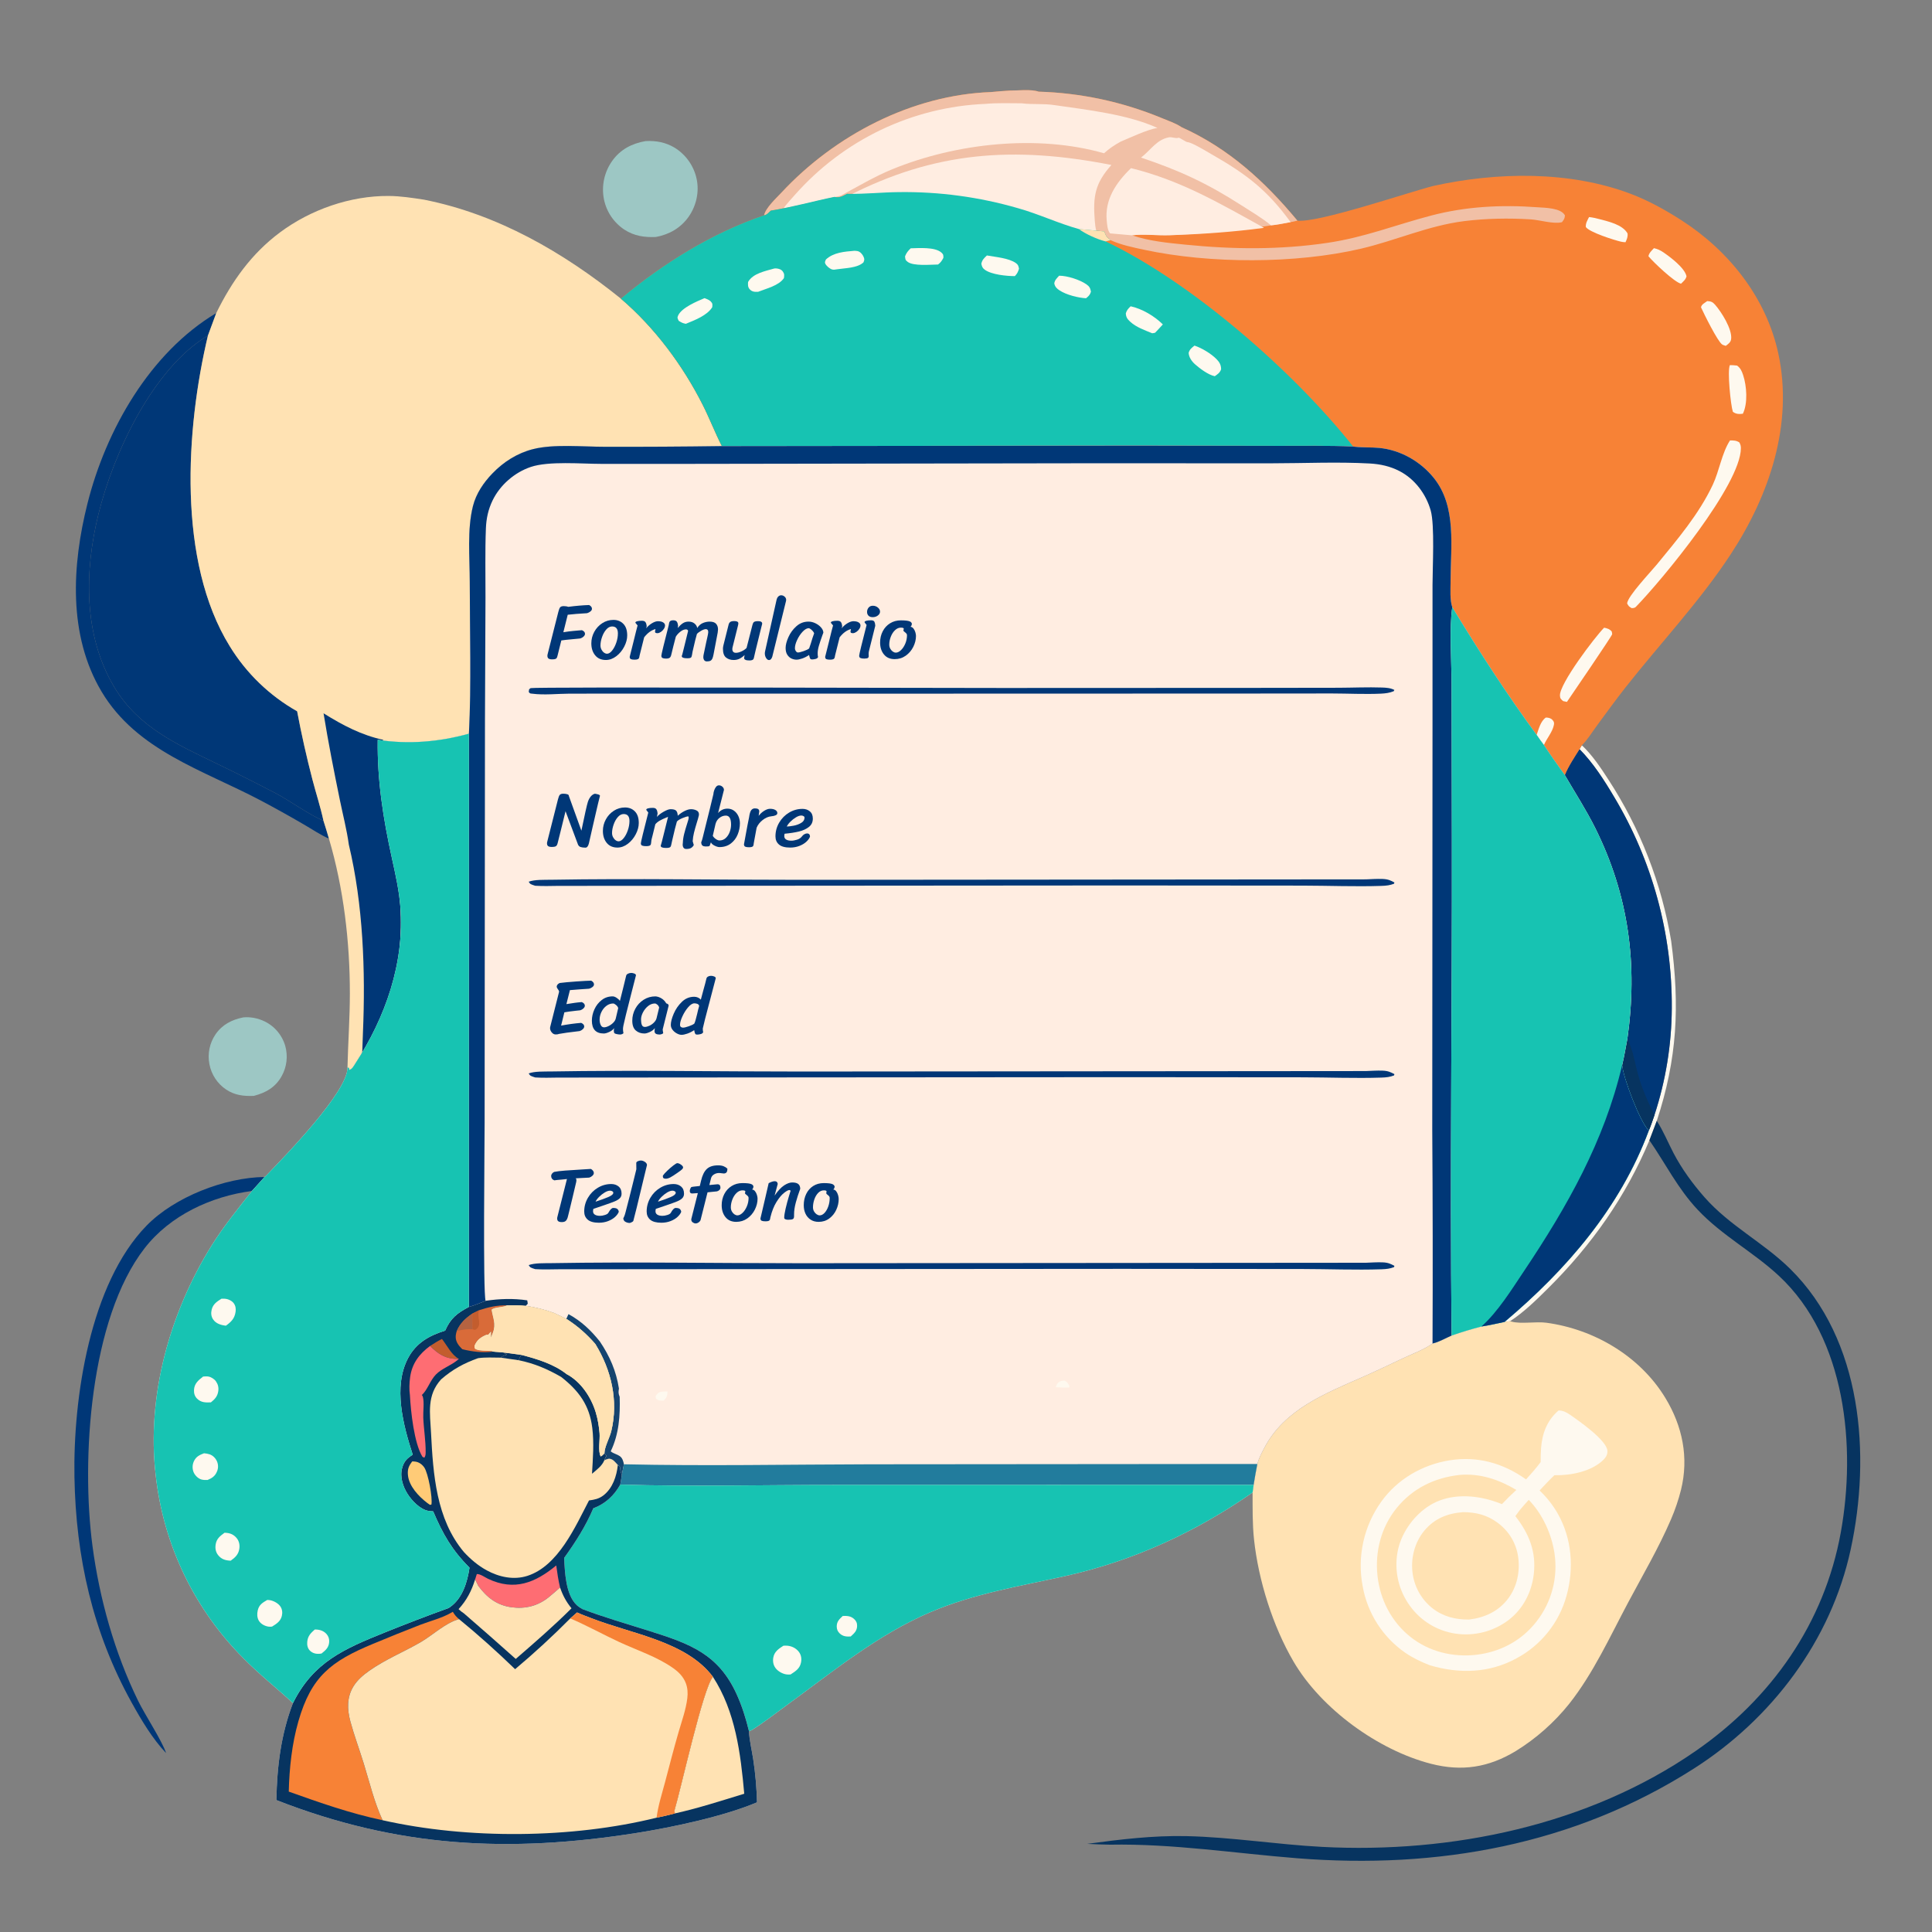 <svg xmlns="http://www.w3.org/2000/svg" xmlns:xlink="http://www.w3.org/1999/xlink" id="Layer_1" x="0px" y="0px" width="1024px" height="1024px" viewBox="0 0 1024 1024" xml:space="preserve"><rect x="0" y="0" width="1024" height="1024" fill="#808080" stroke="none"/> <path fill="#FEF9EF" d="M838.398,395c5.531,5.166,10.021,11.922,14.126,18.261c2.104,3.227,4.119,6.507,6.052,9.84 c1.933,3.332,3.777,6.711,5.535,10.138c1.759,3.427,3.427,6.897,5.004,10.412c1.579,3.514,3.065,7.066,4.46,10.656 c1.396,3.589,2.698,7.214,3.905,10.872s2.32,7.344,3.339,11.059c1.018,3.715,1.938,7.454,2.761,11.216 c0.825,3.764,1.553,7.544,2.181,11.346c4.558,34.472,3.278,62.068-7.627,95.288l-3.915,10.312 c-12.497,29.825-30.7,55.592-53.611,78.335c-6.249,6.205-12.82,12.691-20.208,17.518c-0.965,0.143-1.998,0.382-2.97,0.403 c32.896-27.749,61.259-60.559,76.448-101.411c1.174-2.694,2.062-5.569,3.052-8.342c1.49-4.557,2.801-9.165,3.931-13.824 c1.133-4.658,2.082-9.354,2.849-14.088c0.766-4.732,1.348-9.487,1.741-14.266c0.397-4.778,0.606-9.563,0.631-14.359 c0.016-2.447-0.012-4.896-0.077-7.345c-0.069-2.446-0.18-4.893-0.329-7.337c-0.151-2.444-0.344-4.886-0.579-7.324 c-0.234-2.438-0.512-4.871-0.828-7.299c-0.318-2.428-0.676-4.85-1.076-7.267c-0.397-2.416-0.841-4.823-1.322-7.225 c-0.481-2.4-1.007-4.792-1.569-7.175c-0.563-2.383-1.166-4.756-1.813-7.119c-0.646-2.361-1.33-4.712-2.055-7.05 c-0.727-2.339-1.489-4.665-2.295-6.979c-0.803-2.313-1.647-4.612-2.528-6.896c-0.884-2.285-1.806-4.553-2.766-6.805 s-1.957-4.489-2.993-6.707c-1.037-2.218-2.11-4.419-3.222-6.6c-1.111-2.184-2.259-4.346-3.444-6.487 c-1.185-2.143-2.407-4.266-3.664-6.367c-5.272-8.906-11.058-17.935-18.339-25.324L838.398,395z"></path> <path fill="#9DC7C4" d="M128.912,539.243c3.875-0.373,7.89,0.438,11.386,2.138c0.324,0.157,0.644,0.324,0.958,0.501 c0.314,0.174,0.625,0.357,0.929,0.55c0.308,0.19,0.606,0.391,0.902,0.596c0.295,0.207,0.585,0.421,0.869,0.644 c0.283,0.222,0.563,0.45,0.835,0.688c0.271,0.235,0.538,0.479,0.798,0.729c0.259,0.249,0.512,0.505,0.759,0.768 c0.246,0.265,0.486,0.531,0.719,0.809c0.232,0.275,0.458,0.557,0.678,0.845c0.218,0.286,0.428,0.578,0.631,0.875 c0.204,0.298,0.397,0.601,0.586,0.909c0.188,0.308,0.366,0.619,0.538,0.938c0.171,0.317,0.334,0.639,0.487,0.963 c0.155,0.325,0.302,0.655,0.439,0.987c0.137,0.334,0.267,0.67,0.387,1.01c0.121,0.339,0.231,0.681,0.334,1.028 c0.193,0.667,0.354,1.342,0.479,2.024c0.126,0.685,0.219,1.373,0.275,2.064c0.06,0.692,0.083,1.387,0.072,2.081 c-0.011,0.695-0.055,1.387-0.134,2.078c-0.079,0.69-0.191,1.376-0.338,2.056c-0.146,0.678-0.326,1.349-0.54,2.011 c-0.212,0.661-0.458,1.312-0.734,1.947c-0.276,0.638-0.585,1.26-0.924,1.866c-3.287,5.961-8.393,8.807-14.733,10.487 c-5.351,0.221-10.098-0.294-14.677-3.332c-0.574-0.385-1.128-0.795-1.662-1.234c-0.531-0.439-1.043-0.904-1.528-1.394 c-0.487-0.489-0.949-1.003-1.386-1.538c-0.436-0.535-0.845-1.092-1.225-1.669c-0.381-0.577-0.732-1.171-1.054-1.781 c-0.321-0.611-0.611-1.236-0.872-1.877c-0.259-0.642-0.485-1.291-0.681-1.956c-0.193-0.662-0.354-1.333-0.482-2.011 c-0.134-0.679-0.234-1.362-0.3-2.051c-0.066-0.688-0.099-1.379-0.097-2.069s0.038-1.38,0.109-2.069 c0.071-0.688,0.175-1.37,0.313-2.047s0.311-1.347,0.517-2.007c0.205-0.659,0.443-1.311,0.712-1.946 c0.27-0.636,0.569-1.259,0.901-1.865c0.331-0.606,0.69-1.194,1.081-1.768C117.804,543.03,122.887,540.466,128.912,539.243z"></path> <path fill="#9DC7C4" d="M342.219,74.771c5.483-0.29,10.684,0.665,15.42,3.555c0.369,0.229,0.731,0.467,1.086,0.713 c0.356,0.249,0.706,0.504,1.049,0.769c0.344,0.266,0.68,0.54,1.009,0.82c0.33,0.282,0.651,0.572,0.966,0.871 c0.313,0.299,0.622,0.604,0.921,0.917c0.299,0.313,0.591,0.636,0.874,0.963c0.283,0.329,0.557,0.664,0.823,1.008 c0.266,0.342,0.522,0.69,0.771,1.046c0.247,0.354,0.487,0.716,0.718,1.083s0.451,0.74,0.662,1.119 c0.211,0.378,0.414,0.762,0.605,1.15c0.192,0.388,0.375,0.782,0.547,1.179c0.172,0.399,0.334,0.802,0.485,1.207 c0.152,0.406,0.293,0.815,0.425,1.229c0.131,0.413,0.252,0.829,0.362,1.249c0.109,0.419,0.209,0.841,0.299,1.265 c1.453,6.847-0.227,14.21-4.221,19.921c-4.169,5.961-10.349,9.487-17.413,10.773c-6.05,0.263-11.511-0.531-16.678-3.904 c-0.346-0.229-0.686-0.465-1.021-0.711c-0.334-0.245-0.663-0.499-0.984-0.759c-0.321-0.262-0.637-0.531-0.945-0.809 c-0.308-0.276-0.609-0.562-0.904-0.854s-0.582-0.59-0.861-0.896c-0.279-0.305-0.552-0.617-0.816-0.938 c-0.265-0.319-0.521-0.646-0.769-0.978c-0.249-0.333-0.489-0.672-0.722-1.015c-0.23-0.344-0.453-0.692-0.668-1.048 c-0.214-0.354-0.42-0.714-0.616-1.08c-0.197-0.366-0.385-0.736-0.563-1.109c-0.179-0.375-0.347-0.754-0.507-1.136 c-0.161-0.383-0.311-0.769-0.451-1.159c-0.14-0.389-0.271-0.782-0.392-1.179c-0.122-0.396-0.234-0.796-0.335-1.198 c-0.102-0.401-0.193-0.806-0.275-1.213c-0.087-0.436-0.163-0.874-0.227-1.313c-0.064-0.439-0.117-0.881-0.16-1.323 c-0.042-0.443-0.073-0.886-0.092-1.331c-0.02-0.443-0.027-0.888-0.023-1.332c0.003-0.445,0.019-0.89,0.044-1.332 c0.025-0.445,0.063-0.888,0.112-1.33c0.048-0.441,0.106-0.882,0.178-1.321c0.07-0.438,0.152-0.875,0.246-1.31 c0.093-0.436,0.197-0.868,0.313-1.296c0.113-0.431,0.239-0.857,0.377-1.281c0.136-0.422,0.282-0.84,0.441-1.256 c0.157-0.416,0.326-0.828,0.505-1.235c0.179-0.406,0.368-0.81,0.566-1.207c0.2-0.396,0.409-0.79,0.628-1.177 c0.22-0.387,0.449-0.768,0.687-1.143c0.24-0.375,0.487-0.745,0.744-1.106C328.796,79.175,334.952,76.031,342.219,74.771z"></path> <path fill="#003777" d="M88.047,929.188c-7.197-7.532-13.156-17.574-18.226-26.708c-20.729-37.349-29.62-77.191-30.364-119.684 C38.729,741.114,47.62,680.44,77.69,649.607c14.818-15.192,41.466-25.54,62.523-25.776l-6.677,7.406 c-21.611,2.819-43.368,12.933-56.89,30.342c-29.049,37.404-33.669,112.113-27.639,157.753c3.702,28.011,11.759,56.689,24.178,82.101 C76.932,909.097,85.837,922.543,88.047,929.188z"></path> <path fill="#003777" d="M174.341,444.504c-4.536-1.982-8.952-5.008-13.255-7.496c-7.619-4.442-15.325-8.727-23.119-12.854 c-30.387-16.014-65.492-26.303-84.146-57.604c-17.827-29.917-15.662-67.05-7.462-99.673c9.815-39.048,33.125-79.953,68.255-100.944 l-4.395,11.867C81,195.407,60.183,240.049,52.167,272.518c-7.453,30.19-8.029,64.374,8.508,91.83 c12.761,21.185,33.252,30.249,54.607,40.567c10.225,4.952,20.371,10.057,30.44,15.314c7.933,4.12,18.304,11.781,25.71,14.749 C172.455,438.14,173.424,441.313,174.341,444.504z"></path> <path fill="#003777" d="M829.388,410.829c1.956-4.854,5.046-9.329,7.792-13.771c7.281,7.39,13.064,16.418,18.339,25.324 c1.257,2.102,2.479,4.225,3.664,6.367c1.185,2.142,2.333,4.305,3.444,6.487c1.111,2.181,2.186,4.381,3.222,6.6 c1.036,2.218,2.033,4.454,2.993,6.707c0.961,2.252,1.883,4.521,2.766,6.805c0.881,2.284,1.726,4.583,2.528,6.896 c0.806,2.313,1.568,4.64,2.295,6.979c0.725,2.339,1.409,4.688,2.055,7.051c0.646,2.362,1.248,4.735,1.813,7.119 c0.563,2.383,1.088,4.773,1.569,7.175c0.481,2.4,0.924,4.808,1.322,7.224c0.4,2.417,0.758,4.84,1.076,7.268 c0.315,2.428,0.594,4.859,0.828,7.299c0.234,2.438,0.428,4.879,0.579,7.324c0.149,2.443,0.26,4.891,0.328,7.337 c0.066,2.448,0.094,4.896,0.077,7.345c-0.022,4.796-0.231,9.581-0.63,14.359c-0.395,4.776-0.977,9.531-1.742,14.266 c-0.766,4.732-1.715,9.429-2.848,14.088c-1.13,4.659-2.44,9.269-3.931,13.824c-0.99,2.771-1.878,5.646-3.053,8.342 c-4.557-4.312-13.59-28.062-14.112-34.688c1.119-4.521,1.855-9.192,2.746-13.768c5.63-39.49,0.813-76.226-17.093-112.068 C840.65,429.174,834.759,420.055,829.388,410.829z"></path> <path fill="#073460" d="M862.51,550.786c3.062,5.359,4.135,13.46,5.885,19.423c2.134,7.27,5.03,13.99,8.534,20.689 c-0.99,2.771-1.878,5.646-3.052,8.342c-4.558-4.312-13.591-28.062-14.113-34.688C860.883,560.032,861.619,555.36,862.51,550.786z"></path> <path fill="#073460" d="M878.133,594.084c3.499,5.4,5.941,11.493,8.926,17.188c4.35,8.307,10.148,16.221,16.328,23.253 c13.365,15.217,31.168,23.949,45.422,37.982c38.243,37.651,42.918,98.735,32.09,148.754 c-10.439,48.232-41.788,89.735-83.095,116.107c-63.529,40.56-135.884,53.441-210.226,47.549c-32.932-2.61-66.086-7.807-99.188-7.197 c-4.05-0.063-8.095-0.208-12.14-0.436c17.517-2.378,34.918-4.487,52.634-4.099c23.984,0.531,47.918,4.454,71.886,5.711 c68.378,3.58,141.104-11.41,198.063-50.896c39.959-27.701,68.123-67.568,76.83-115.817c8.179-45.299,2.713-102.78-32.655-135.821 c-13.704-12.804-30.139-21.302-43.19-35.165c-10.602-11.263-16.948-24.301-25.601-36.803L878.133,594.084z"></path> <path fill="#003777" d="M171.436,434.981c-7.406-2.968-17.776-10.629-25.71-14.749c-10.068-5.258-20.217-10.363-30.44-15.313 c-21.355-10.319-41.847-19.384-54.607-40.568c-16.537-27.457-15.961-61.64-8.508-91.83c8.017-32.471,28.833-77.111,58.052-94.717 c-11.815,49.559-16.293,119.739,11.551,164.716c1.093,1.782,2.24,3.53,3.443,5.241c1.202,1.71,2.458,3.381,3.768,5.012 c1.311,1.63,2.669,3.218,4.079,4.763c1.409,1.545,2.867,3.042,4.372,4.494s3.053,2.856,4.647,4.21 c1.593,1.354,3.228,2.656,4.903,3.906c1.677,1.25,3.391,2.445,5.143,3.587c1.751,1.142,3.539,2.229,5.359,3.256 c2.287,12.144,4.988,24.193,8.101,36.151C167.466,420.394,169.874,427.666,171.436,434.981z"></path> <path fill="#FFE2B3" d="M800.398,700.247c0.269,0.079,0.535,0.166,0.806,0.239c5.051,1.389,12.827-0.166,18.499,0.606 c25.337,3.459,49.539,17.739,62.966,39.833c9.093,14.966,12.514,31.615,8.303,48.701c-1.359,5.405-3.146,10.668-5.363,15.783 c-6.462,14.995-14.925,29.447-22.614,43.865c-9.677,18.15-18.477,37.584-31.294,53.789c-1.979,2.474-4.063,4.854-6.248,7.149 c-2.185,2.293-4.464,4.487-6.836,6.587c-2.373,2.099-4.83,4.093-7.376,5.979c-2.542,1.889-5.161,3.665-7.855,5.329 c-14.447,8.731-28.604,10.938-44.968,6.724c-27.975-7.197-58.162-29.143-72.799-54.128c-10.998-18.774-18.628-43.089-20.95-64.68 c-0.897-8.331-0.746-16.614-0.772-24.975l0.561-4.055c0.584-3.7,1.242-7.389,1.972-11.063c0.76-2.983,2.372-6.005,3.805-8.723 c10.64-20.176,32.06-28.593,51.778-37.271c7.368-3.242,14.607-6.72,21.887-10.153c4.942-2.335,11.035-4.509,15.377-7.717 c3.191-0.628,7.055-2.882,10.105-4.19c5.244-1.842,10.439-3.396,15.812-4.802c4.104-0.618,8.179-1.579,12.24-2.426 C798.4,700.63,799.434,700.39,800.398,700.247z"></path> <path fill="#FEF9EF" d="M826.103,747.554c2.474,0.132,4.059,0.927,6.078,2.313c4.548,3.123,19.337,13.445,19.773,19.001 c0.149,1.889-0.666,3.415-1.951,4.712c-6.333,6.389-17.6,8.521-26.132,8.312c-2.735,2.539-5.268,5.389-7.854,8.084 c3.802,3.67,6.995,7.653,9.616,12.252c7.512,13.189,8.688,28.982,4.683,43.482c-0.239,0.875-0.502,1.742-0.786,2.604 c-0.283,0.862-0.589,1.716-0.915,2.563c-0.327,0.847-0.677,1.685-1.046,2.514c-0.369,0.828-0.76,1.647-1.17,2.457 c-0.41,0.811-0.843,1.607-1.294,2.396c-0.451,0.786-0.923,1.563-1.413,2.325c-0.49,0.765-1,1.515-1.528,2.253 c-0.527,0.738-1.075,1.462-1.641,2.172c-0.565,0.711-1.146,1.405-1.748,2.087c-0.601,0.682-1.218,1.347-1.852,1.995 c-0.636,0.649-1.284,1.282-1.95,1.898c-0.668,0.616-1.35,1.216-2.046,1.798c-0.695,0.582-1.406,1.146-2.132,1.691 c-0.725,0.548-1.464,1.073-2.214,1.582c-0.753,0.511-1.517,0.998-2.293,1.469s-1.564,0.92-2.363,1.351 c-14.499,7.979-30.391,8.377-46.012,3.791c-4.633-1.817-8.985-3.838-13.104-6.666c-0.737-0.513-1.463-1.043-2.177-1.591 c-0.711-0.548-1.411-1.115-2.096-1.697c-0.684-0.583-1.353-1.183-2.007-1.8c-0.655-0.616-1.293-1.248-1.917-1.896 c-0.623-0.647-1.229-1.312-1.818-1.988c-0.593-0.678-1.164-1.37-1.721-2.077s-1.094-1.427-1.614-2.158s-1.023-1.479-1.507-2.235 c-0.483-0.759-0.948-1.527-1.394-2.31c-0.445-0.78-0.871-1.57-1.277-2.374c-0.405-0.801-0.792-1.612-1.157-2.434 s-0.713-1.65-1.037-2.489c-0.324-0.838-0.627-1.685-0.911-2.536c-0.282-0.854-0.544-1.714-0.785-2.58 c-0.24-0.865-0.46-1.737-0.655-2.613c-0.197-0.878-0.374-1.759-0.526-2.646c-0.183-0.96-0.339-1.924-0.471-2.893 c-0.133-0.969-0.24-1.938-0.324-2.913c-0.083-0.975-0.144-1.95-0.178-2.927c-0.032-0.976-0.044-1.953-0.027-2.931 c0.015-0.979,0.054-1.953,0.118-2.929c0.063-0.978,0.152-1.947,0.268-2.919c0.112-0.972,0.249-1.938,0.411-2.901 s0.349-1.924,0.56-2.878s0.444-1.904,0.702-2.846c0.259-0.942,0.542-1.879,0.847-2.807c0.305-0.929,0.634-1.848,0.985-2.761 c0.353-0.911,0.726-1.813,1.125-2.706c0.396-0.893,0.816-1.776,1.257-2.647c0.443-0.87,0.906-1.732,1.393-2.579 c0.484-0.85,0.992-1.686,1.519-2.509c0.528-0.82,1.075-1.631,1.646-2.427c8.471-11.907,21.691-19.609,36.063-21.965 c14.869-2.439,28.584,1.427,40.736,10.086c2.715-2.979,5.317-5.953,7.741-9.176c0.004-2.467,0.024-4.958,0.216-7.418 C817.4,759.641,819.993,752.796,826.103,747.554z"></path> <path fill="#FFE2B3" d="M775.411,801.472c6.856,0.023,12.769,1.469,18.387,5.637c5.945,4.412,9.786,10.699,10.845,18.033 c1.115,7.729-0.555,15.877-5.314,22.158c-5.158,6.806-12.438,10.093-20.729,11.103c-7.139,0.047-13.686-1.542-19.395-6.01 c-0.369-0.294-0.729-0.595-1.082-0.904c-0.354-0.311-0.699-0.63-1.035-0.959c-0.34-0.327-0.667-0.663-0.99-1.006 c-0.32-0.345-0.633-0.696-0.937-1.056s-0.6-0.728-0.883-1.102c-0.285-0.374-0.561-0.755-0.828-1.144 c-0.267-0.388-0.521-0.782-0.769-1.182c-0.248-0.4-0.483-0.808-0.711-1.219c-0.227-0.414-0.441-0.832-0.647-1.255 s-0.398-0.851-0.586-1.283c-0.184-0.434-0.355-0.869-0.52-1.313c-0.162-0.441-0.314-0.885-0.454-1.334 c-0.141-0.449-0.271-0.902-0.391-1.358c-0.115-0.454-0.224-0.912-0.317-1.373c-0.096-0.46-0.18-0.924-0.252-1.39 c-0.071-0.463-0.133-0.93-0.183-1.398c-0.846-7.661,1.302-15.737,6.223-21.726C760.234,804.836,767.19,802.108,775.411,801.472z"></path> <path fill="#FFE2B3" d="M773.719,781.723c10.942-0.869,20.677,2.466,29.974,7.968c-2.663,2.413-5.161,4.92-7.637,7.521 c-3.423-1.396-7.095-2.533-10.727-3.236c-9.929-1.923-20.413-1.073-28.918,4.806c-7.89,5.454-14.109,14.572-15.737,24.082 c-0.105,0.613-0.197,1.229-0.273,1.846c-0.076,0.616-0.135,1.234-0.18,1.856c-0.045,0.619-0.073,1.239-0.087,1.86 c-0.015,0.622-0.013,1.242,0.006,1.863c0.018,0.621,0.05,1.243,0.101,1.861c0.048,0.62,0.112,1.238,0.192,1.855 c0.08,0.614,0.177,1.229,0.287,1.842c0.109,0.613,0.237,1.22,0.377,1.826c0.142,0.604,0.298,1.206,0.469,1.804 c0.173,0.598,0.36,1.19,0.563,1.778c0.2,0.589,0.417,1.171,0.646,1.748c0.23,0.576,0.476,1.148,0.733,1.714 c0.262,0.563,0.533,1.123,0.821,1.673c0.287,0.553,0.589,1.096,0.902,1.632c0.315,0.535,0.644,1.063,0.985,1.584 c0.341,0.519,0.693,1.03,1.062,1.531c0.354,0.492,0.718,0.975,1.097,1.446c0.378,0.473,0.767,0.937,1.166,1.392 c0.4,0.452,0.813,0.896,1.234,1.329c0.424,0.432,0.856,0.854,1.3,1.267c0.444,0.411,0.899,0.813,1.362,1.199 c0.464,0.389,0.938,0.766,1.419,1.132c0.481,0.365,0.975,0.717,1.476,1.057c0.5,0.342,1.01,0.67,1.524,0.983 c0.517,0.315,1.041,0.618,1.572,0.906c0.532,0.288,1.069,0.563,1.617,0.826c0.544,0.262,1.098,0.51,1.653,0.745 c0.559,0.232,1.12,0.453,1.69,0.659c0.567,0.206,1.143,0.397,1.722,0.575c0.577,0.177,1.16,0.34,1.747,0.488 c0.586,0.147,1.177,0.282,1.771,0.4c0.593,0.118,1.188,0.223,1.788,0.313c0.611,0.089,1.227,0.166,1.842,0.225 c0.615,0.062,1.231,0.106,1.851,0.134c0.617,0.031,1.236,0.047,1.855,0.044c0.62,0,1.236-0.017,1.854-0.049 c0.617-0.03,1.234-0.076,1.853-0.141c0.614-0.061,1.229-0.138,1.84-0.229c0.612-0.094,1.222-0.2,1.828-0.321 c0.605-0.122,1.209-0.26,1.809-0.411c0.602-0.152,1.196-0.319,1.789-0.501c0.592-0.183,1.178-0.376,1.76-0.587 c0.581-0.212,1.159-0.436,1.729-0.675c0.57-0.238,1.135-0.492,1.693-0.759c0.558-0.267,1.109-0.547,1.654-0.841 c0.544-0.295,1.082-0.603,1.61-0.921c0.53-0.319,1.051-0.652,1.563-1.001c0.514-0.347,1.019-0.703,1.514-1.076 c7.753-5.906,12.29-14.652,13.451-24.26c1.45-11.981-2.484-21.61-9.75-30.91l2.36-3.202c1.52-1.858,3.157-3.629,4.755-5.419 c7.284,7.551,12.123,18.078,13.647,28.438c0.117,0.784,0.213,1.569,0.289,2.358c0.075,0.786,0.132,1.578,0.169,2.368 c0.038,0.791,0.054,1.583,0.05,2.376c-0.003,0.791-0.024,1.585-0.069,2.375c-0.042,0.791-0.104,1.581-0.188,2.368 c-0.082,0.788-0.186,1.574-0.309,2.356c-0.123,0.783-0.266,1.562-0.425,2.338c-0.162,0.775-0.343,1.547-0.542,2.313 c-0.202,0.767-0.42,1.526-0.659,2.283c-0.237,0.756-0.496,1.505-0.771,2.247c-0.274,0.743-0.57,1.479-0.884,2.204 c-0.313,0.729-0.644,1.449-0.993,2.16s-0.716,1.412-1.1,2.104c-0.388,0.693-0.787,1.376-1.206,2.05 c-0.419,0.672-0.854,1.331-1.308,1.983c-0.453,0.65-0.921,1.288-1.405,1.916c-7.785,10.2-19.153,16.318-31.831,17.849 c-12.566,1.515-25.435-1.604-35.366-9.594c-9.94-7.996-15.899-19.627-17.271-32.25c-1.397-12.87,1.952-25.775,10.145-35.889 C748.797,788.761,760.395,783.205,773.719,781.723z"></path> <path fill="#FFE2B3" d="M114.615,165.934c8.254-16.813,18.66-31.515,33.832-42.792c16.242-12.074,37.205-19.41,57.53-19.28 c6.32,0.041,12.486,1.01,18.716,1.956c38.942,7.696,73.765,27.82,104.392,52.471c17.935,15.326,32.797,35.302,43.408,56.332 c3.61,7.159,6.484,14.709,10.133,21.826c-20.766,0.292-41.531,0.409-62.298,0.353c-11.591,0.012-26.719-1.547-37.788,1.244 c-8.311,2.097-15.62,6.74-21.539,12.879c-4.689,4.862-8.624,10.637-10.306,17.249c-3.178,12.497-1.707,27.36-1.711,40.229 c-0.009,26.688,0.905,53.827-0.44,80.468c-15.841,4.385-32.083,5.762-48.35,3.248c-0.297,21.515,2.893,41.622,7.483,62.58 c1.878,8.529,3.809,17.021,4.496,25.75c2.35,29.838-7.884,58.797-24.063,83.575c-0.811,1.242-1.518,2.673-2.982,3.041l-0.176-1.035 l-0.782-0.217c0.302-13.073,1.263-26.182,1.268-39.25c0.01-27.361-3.313-55.767-11.096-82.057c-0.917-3.19-1.886-6.364-2.906-9.522 c-1.562-7.314-3.97-14.587-5.849-21.843c-3.112-11.958-5.813-24.009-8.101-36.151c-1.82-1.027-3.608-2.113-5.359-3.256 c-1.752-1.142-3.466-2.337-5.143-3.587c-1.676-1.25-3.312-2.553-4.903-3.906c-1.595-1.354-3.144-2.758-4.647-4.21 s-2.962-2.949-4.372-4.494c-1.41-1.544-2.769-3.133-4.079-4.763c-1.309-1.63-2.564-3.302-3.768-5.012 c-1.204-1.711-2.353-3.458-3.443-5.241c-27.844-44.977-23.368-115.157-11.551-164.716L114.615,165.934z"></path> <path fill="#003777" d="M171.491,378.072c10.417,6.483,20.075,11.527,31.561,14.045c-0.228,21.515,2.221,41.622,5.745,62.58 c1.441,8.529,2.925,17.021,3.453,25.75c1.805,29.838-6.054,58.797-18.475,83.575c-0.624,1.242-1.166,2.673-2.291,3.041l-0.135-1.035 c0.731-6.042,0.756-12.53,1.016-18.646c1.396-32.971,0.102-67.963-7.477-99.711c-1.08-7.875-3.175-15.933-4.761-23.685 C177.008,408.736,173.992,393.521,171.491,378.072z"></path> <path fill="#F78236" d="M535.051,48.024c4.359,0.01,11.426-0.861,15.471,0.562c2.785,0.082,5.566,0.227,8.344,0.434 c2.778,0.208,5.552,0.478,8.316,0.811s5.521,0.729,8.271,1.188c2.748,0.459,5.484,0.979,8.209,1.561 c2.725,0.583,5.436,1.228,8.13,1.931c2.693,0.706,5.372,1.473,8.031,2.3c2.661,0.825,5.303,1.713,7.921,2.66 c2.621,0.945,5.219,1.95,7.792,3.016c3.369,1.391,7.683,2.863,10.684,4.902c25.006,11.255,44.076,28.691,61.431,49.549 c10.786,1.353,58.974-15.072,72.045-18.386c33.57-7.431,72.188-8.132,104.73,4.227c9.386,3.563,18.318,8.542,26.763,13.959 c25.155,16.143,45.007,41.063,51.371,70.696c8.023,37.363-4.766,75.04-25.11,106.133c-16.416,25.09-37.203,47.084-55.729,70.565 c-5.296,6.711-10.307,13.67-15.383,20.546c-2.445,3.313-4.953,7.5-7.937,10.324l-1.219,2.059c-2.746,4.441-5.836,8.917-7.792,13.771 c-3.78-5.265-7.53-10.524-11.079-15.949c-1.354-1.737-2.597-3.556-3.854-5.361c-16.113-21.941-30.592-44.419-44.729-67.675 c-1.317-3.965-0.887-9.378-0.89-13.575c-0.016-18.357,3.432-39.724-8.945-55.023c-7.075-8.749-17.633-14.748-28.856-15.84 c-4.247-0.413-8.562-0.11-12.78-0.601l-1.043-0.128c-13.302-0.606-26.762-0.299-40.084-0.348l-74.566-0.131l-219.933,0.249 c-3.648-7.117-6.521-14.667-10.133-21.826c-10.611-21.03-25.474-41.006-43.408-56.332c22.133-18.53,48.424-34.934,75.888-44.183 c0.855-3.979,6.419-9.025,9.225-12.038c28.245-30.348,69.078-51.755,111.055-53.271C528.504,48.428,531.784,48.254,535.051,48.024z"></path> <path fill="#FEF9EF" d="M814.453,389.518c1.095-3.091,2.059-7.27,4.878-9.207c1.294,0.026,2.524,0.229,3.475,1.244 c0.859,0.919,1.021,1.524,0.782,2.718c-0.744,3.742-3.801,7.119-5.279,10.605C816.952,393.142,815.712,391.324,814.453,389.518z"></path> <path fill="#FEF9EF" d="M876.625,131.527c1.871,0.438,3.348,1.09,4.944,2.177c3.65,2.484,11.414,8.301,12.32,12.742 c-0.417,1.731-1.692,2.72-2.916,3.922c-3.525-0.803-14.701-11.446-17.268-14.552C874.031,134.016,875.439,132.833,876.625,131.527z"></path> <path fill="#FEF9EF" d="M842.231,115.048c1.849,0.188,3.66,0.604,5.454,1.082c4.875,1.294,12.248,2.885,14.94,7.574 c0.236,1.875-0.344,3.021-1.072,4.685c-0.803-0.043-1.55-0.097-2.335-0.277c-3.623-0.835-16.82-4.996-18.701-7.794 C840.381,118.288,841.345,116.799,842.231,115.048z"></path> <path fill="#FEF9EF" d="M904.858,159.579c1.972,0.116,2.833,0.414,4.161,1.921c3.346,3.795,9.185,13.005,8.518,18.227 c-0.225,1.751-1.551,2.6-2.842,3.582c-0.646-0.249-1.367-0.352-1.935-0.745c-2.434-1.692-9.597-16.161-11.188-19.658 C901.791,161.325,903.606,160.531,904.858,159.579z"></path> <path fill="#FEF9EF" d="M916.87,193.524c1.313-0.012,2.527,0.086,3.828,0.245c1.786,1.315,2.503,2.935,3.194,5.016 c1.917,5.751,2.576,15.042-0.146,20.513c-1.996,0.242-3.644,0.224-5.292-1.042C917.314,214.779,915.427,196.675,916.87,193.524z"></path> <path fill="#FEF9EF" d="M850.217,332.691c1.695,0.348,2.851,0.672,4.039,2.014c0.067,0.498,0.261,0.994,0.208,1.494 c-0.085,0.844-21.964,32.93-23.961,35.822l-2.017-0.429c-1.136-1.048-1.611-1.27-1.684-2.914 C826.531,362.419,845.172,337.81,850.217,332.691z"></path> <path fill="#FEF9EF" d="M916.935,233.441c2.016,0.003,3.228-0.028,4.954,1.042c0.57,1.054,0.827,1.862,0.822,3.053 c-0.077,19.355-41.414,69.458-55.756,84.207c-0.899,0.598-1.074,0.512-2.106,0.595c-1.467-0.872-1.66-1.006-2.439-2.51 c0.297-3.877,12.449-16.614,15.729-20.616c10.829-13.212,22.379-26.74,29.682-42.304 C911.271,249.558,912.609,240.098,916.935,233.441z"></path> <path fill="#F1C0A6" d="M535.051,48.024c4.359,0.01,11.426-0.861,15.471,0.562c2.785,0.082,5.566,0.227,8.344,0.434 c2.778,0.208,5.552,0.478,8.316,0.811s5.521,0.729,8.271,1.188c2.748,0.459,5.484,0.979,8.209,1.561 c2.725,0.583,5.436,1.228,8.13,1.931c2.693,0.706,5.372,1.473,8.031,2.3c2.661,0.825,5.303,1.713,7.921,2.66 c2.621,0.945,5.219,1.95,7.792,3.016c3.369,1.391,7.683,2.863,10.684,4.902c25.006,11.255,44.076,28.691,61.431,49.549 c-1.197,0.296-2.371,0.604-3.589,0.792c-3.43,0.621-6.919,1.402-10.388,1.713l-3.713,0.568c-16.496,2.665-33.411,3.999-50.105,4.662 c-6.504,0.259-13.536-0.831-19.915,0.05c9.269,3.089,18.706,3.983,28.376,4.952c25.271,2.531,49.963,2.768,75.099-0.933 c19.864-2.923,36.088-9.503,55.072-14.477c18.666-4.892,37.303-5.802,56.45-4.412c4.076,0.296,12.409,0.314,14.521,4.331 c-0.181,1.813-0.532,2.14-1.578,3.567c-4.333,1.171-11.854-1.189-16.538-1.479c-11.6-0.718-23.755-0.519-35.281,0.924 c-19.007,2.377-36.167,10.264-54.66,14.593c-34.678,8.116-80.13,8.048-114.845,0.618c-5.775-1.236-12.534-2.61-17.903-5.113 l-0.724-0.642c-1.784-1.287-1.854-1.997-2.646-4l-13.457-1.249c-10.939-3.031-21.311-8.002-32.308-11.069 c-5.125-1.483-10.296-2.774-15.515-3.875c-5.221-1.102-10.475-2.008-15.76-2.721c-5.288-0.712-10.593-1.229-15.917-1.548 c-5.324-0.32-10.653-0.442-15.986-0.368c-8.905,0.092-17.834,1.065-26.726,0.922l-0.653-0.016c-2.332,1.185-4.012,2.276-6.68,1.617 c-11.224,2.263-22.488,5.478-33.765,7.291c-1.044,0.982-2.06,2.285-3.545,2.471c0.855-3.979,6.419-9.025,9.225-12.038 c28.245-30.348,69.078-51.755,111.055-53.271C528.504,48.428,531.784,48.254,535.051,48.024z"></path> <path fill="#FFEDE1" d="M629.495,75.306c2.822,0.493,10.111,5.006,12.639,6.448c18.477,10.555,29.347,18.807,41.926,35.971 c-3.43,0.621-6.919,1.402-10.388,1.713c-4.843-4.001-10.593-7.34-15.876-10.732c-18.085-11.611-32.555-18.305-53.021-25.186 c5.322-4.13,8.313-9.6,14.903-10.747c1.493-0.259,3.623,0.829,4.917,0.212C625.1,72.745,629.09,75.69,629.495,75.306z"></path> <path fill="#FFEDE1" d="M599.457,89.113c26.674,6.563,47.563,18.98,70.502,31.646c-16.496,2.24-33.411,3.36-50.105,3.917 c-6.504,0.219-13.536-0.697-19.915,0.043c-3.863-0.375-7.729-0.719-11.603-1.027c-1.401-1.775-1.552-4.727-1.752-6.846 C585.544,105.936,591.242,97.096,599.457,89.113z"></path> <path fill="#FFEDE1" d="M448.96,104.177c46.404-23.989,88.447-26.867,140.121-16.739c-8.715,9.731-9.86,16.662-8.822,29.615 c0.149,1.867,0.368,3.786,0.863,5.598l-13.046-1.158c-10.605-2.811-20.662-7.42-31.322-10.264 c-4.969-1.376-9.982-2.574-15.041-3.594c-5.063-1.021-10.154-1.862-15.279-2.522c-5.125-0.661-10.27-1.139-15.432-1.436 s-10.329-0.409-15.499-0.342c-8.634,0.086-17.289,0.988-25.908,0.854L448.96,104.177z"></path> <path fill="#FFEDE1" d="M522.274,55.059c6.318-0.577,12.862-0.325,19.212-0.304c5.833,0.729,11.527,0.055,17.341,0.949 c17.204,2.49,38.87,4.885,54.679,12.122c-5.063,0.654-14.731,5.251-19.487,7.215c-3.214,1.776-6.144,3.693-8.864,6.198 c-35.35-10.115-78.439-5.368-112.306,8.494c-9.528,3.899-18.243,9.211-27.331,14.001c-10.05,2.056-20.138,4.975-30.234,6.621 c1.852-2.436,3.903-4.715,5.942-6.991c0.796-0.903,1.604-1.796,2.424-2.677c0.82-0.884,1.651-1.756,2.491-2.617 c0.841-0.862,1.691-1.712,2.554-2.553c0.863-0.838,1.734-1.668,2.616-2.486s1.774-1.625,2.679-2.419 c0.901-0.794,1.813-1.579,2.735-2.352c0.922-0.771,1.853-1.531,2.792-2.28c0.94-0.749,1.891-1.484,2.85-2.209 c0.958-0.726,1.925-1.438,2.901-2.136c0.977-0.701,1.961-1.389,2.954-2.063s1.994-1.336,3.003-1.985s2.026-1.288,3.051-1.91 c1.025-0.624,2.057-1.234,3.098-1.833c1.039-0.598,2.087-1.182,3.143-1.753c1.055-0.57,2.114-1.128,3.183-1.673 c1.067-0.543,2.145-1.073,3.225-1.59c1.081-0.518,2.169-1.021,3.262-1.511c1.095-0.488,2.194-0.964,3.299-1.426 c1.104-0.461,2.217-0.908,3.333-1.341c1.116-0.434,2.238-0.854,3.365-1.257c1.127-0.405,2.258-0.796,3.395-1.173 c1.137-0.376,2.277-0.736,3.423-1.083c1.146-0.348,2.295-0.68,3.448-0.998c1.154-0.318,2.312-0.622,3.472-0.91 c1.161-0.289,2.325-0.563,3.494-0.821c1.167-0.261,2.338-0.505,3.512-0.733c1.175-0.229,2.351-0.445,3.528-0.645 c1.181-0.2,2.362-0.385,3.544-0.555c1.186-0.169,2.37-0.323,3.559-0.465c1.187-0.139,2.375-0.264,3.566-0.373 c1.19-0.109,2.381-0.204,3.575-0.284C519.885,55.173,521.079,55.109,522.274,55.059z"></path> <path fill="#17C3B2" d="M448.96,102.727l0.653,0.016c8.892,0.144,17.819-0.83,26.726-0.922c5.333-0.074,10.663,0.048,15.986,0.368 c5.324,0.319,10.629,0.836,15.917,1.548c5.285,0.712,10.539,1.619,15.76,2.721c5.219,1.101,10.39,2.392,15.515,3.875 c10.997,3.067,21.367,8.038,32.308,11.069l13.457,1.249c0.792,2.002,0.862,2.713,2.646,4l0.724,0.642l-2.642,0.669 c45.619,21.647,99.855,69.167,131.197,108.716c-13.301-0.606-26.761-0.299-40.084-0.348l-74.565-0.131l-219.933,0.249 c-3.648-7.117-6.521-14.667-10.134-21.826c-10.61-21.03-25.473-41.006-43.407-56.332c22.133-18.53,48.424-34.934,75.888-44.183 c1.484-0.186,2.501-1.488,3.545-2.471c11.276-1.813,22.542-5.027,33.765-7.291C444.948,105.004,446.628,103.912,448.96,102.727z"></path> <path fill="#FFE2B3" d="M571.823,121.401l13.457,1.249c0.792,2.002,0.862,2.713,2.646,4l0.724,0.642l-2.642,0.669 C581.599,126.847,575.435,124.095,571.823,121.401z"></path> <path fill="#FEF9EF" d="M373.4,158.019c1,0.358,2.565,0.947,3.319,1.757c1.07,1.146,0.917,1.629,0.781,3.06 c-2.717,4.417-9.352,6.874-13.994,8.792c-1.602-0.276-2.421-0.73-3.761-1.582c-0.574-1.189-0.931-1.588-0.293-2.898 C361.477,162.976,369.317,159.771,373.4,158.019z"></path> <path fill="#FEF9EF" d="M561.366,146.128c4.319,0.011,10.947,2.125,14.458,4.571c1.604,1.116,2.066,2.029,2.404,3.915 c-0.51,1.734-1.273,2.361-2.6,3.467c-4.23-0.25-10.363-1.782-13.944-4.104c-1.527-0.99-2.501-1.896-2.898-3.742 C559.037,148.424,560.192,147.421,561.366,146.128z"></path> <path fill="#FEF9EF" d="M482.705,131.603c4.362-0.095,12.765-0.774,16.213,2.217c1.134,0.984,1.129,1.516,1.091,2.865 c-0.855,1.593-1.393,2.415-2.825,3.511c-3.975,0.032-12.956,0.943-16.081-1.383c-1.335-0.995-1.249-1.4-1.416-2.945 C480.44,133.974,481.24,133.004,482.705,131.603z"></path> <path fill="#FEF9EF" d="M452.826,132.929c0.647,0.033,1.044,0.034,1.702,0.159c1.335,0.253,2.585,1.681,3.124,2.896 c0.634,1.429,0.535,1.75-0.004,3.09c-3.229,3.029-9.755,3.006-14.025,3.655c-0.856,0.143-1.779,0.342-2.636,0.077 c-1.305-0.402-3.125-1.956-3.639-3.225c-0.297-0.735,0.153-1.351,0.406-2.045C441.813,133.774,447.573,133.368,452.826,132.929z"></path> <path fill="#FEF9EF" d="M599.281,162.338c6.087,1.33,12.674,5.242,17.057,9.609c-1.32,1.511-2.744,2.952-4.117,4.417 c-0.394,0.158-1.116,0.202-1.543,0.268c-4.047-1.683-8.444-3.146-11.708-6.173c-1.439-1.334-2.186-2.379-2.261-4.417 C597.248,164.317,598.023,163.545,599.281,162.338z"></path> <path fill="#FEF9EF" d="M523.093,135.398c4.575,0.85,11.563,1.354,15.341,4.033c1.241,0.881,1.385,1.592,1.656,3.021 c-0.562,1.743-0.936,2.576-2.203,3.895c-4.365-0.007-12.287-0.771-15.872-3.343c-1.31-0.938-1.549-1.686-1.888-3.198 C520.587,137.696,521.552,136.854,523.093,135.398z"></path> <path fill="#FEF9EF" d="M633.115,183.176c3.825,1.264,8.747,4.227,11.585,7.088c1.628,1.638,2.503,3.117,2.511,5.466 c-0.654,1.885-1.797,2.559-3.344,3.665c-3.372-0.652-7.958-4.066-10.488-6.333c-1.756-1.573-3.217-3.654-3.372-6.037 C630.572,185.096,631.623,184.374,633.115,183.176z"></path> <path fill="#FEF9EF" d="M410.478,142.284c0.311-0.004,0.623-0.034,0.934-0.013c1.278,0.088,2.685,0.512,3.473,1.603 c0.94,1.305,0.796,2.063,0.611,3.53c-2.71,4.013-9.324,5.523-13.699,7.263c-1.835,0.063-3.201,0.039-4.492-1.411 c-0.981-1.099-0.901-2.451-0.813-3.793C399.062,144.837,405.771,143.657,410.478,142.284z"></path> <path fill="#FFEDE1" d="M382.625,236.447l219.933-0.249l74.565,0.131c13.323,0.048,26.783-0.259,40.084,0.348l1.043,0.128 c4.221,0.49,8.534,0.188,12.781,0.601c11.225,1.092,21.781,7.091,28.856,15.84c12.377,15.3,8.931,36.666,8.944,55.023 c0.004,4.196-0.428,9.61,0.891,13.575c14.139,23.256,28.616,45.733,44.729,67.675c1.259,1.806,2.499,3.624,3.854,5.361 c3.549,5.424,7.299,10.685,11.079,15.949c5.371,9.228,11.263,18.346,16.03,27.889c17.903,35.844,22.722,72.58,17.092,112.068 c-0.891,4.574-1.627,9.246-2.746,13.768c0.522,6.626,9.557,30.376,14.113,34.688c-15.189,40.854-43.553,73.662-76.448,101.411 c-4.063,0.848-8.139,1.809-12.24,2.426c-5.371,1.406-10.567,2.961-15.812,4.802c-3.053,1.31-6.914,3.563-10.105,4.19 c-4.342,3.208-10.435,5.382-15.377,7.717c-7.278,3.435-14.52,6.911-21.887,10.153c-19.721,8.68-41.141,17.097-51.778,37.272 c-1.433,2.717-3.045,5.737-3.805,8.722c-0.729,3.676-1.389,7.363-1.973,11.063l-0.56,4.055 c-30.235,21.053-63.283,36.264-99.292,44.289c-24.394,5.437-48.38,9.287-71.543,19.17c-27.931,11.921-51.601,31.479-75.946,49.184 c-6.125,4.455-12.246,9.303-18.676,13.296c-0.67,0.417-0.521,0.288-1.469,0.539c0.228,4.893,1.529,10.145,2.272,15.011 c1.157,7.588,1.784,15.057,1.998,22.726c-17.383,7.396-44.782,13.228-63.738,16.225c-67.814,10.729-126.592,7.786-191.002-17.414 c0.308-17.683,2.421-34.771,8.769-51.388c-8.536-7.882-17.594-15.019-25.797-23.306c-0.816-0.813-1.625-1.631-2.423-2.46 c-0.798-0.828-1.588-1.666-2.37-2.511c-0.781-0.846-1.553-1.697-2.315-2.562c-0.762-0.861-1.516-1.73-2.261-2.607 c-0.745-0.879-1.479-1.765-2.204-2.656c-0.726-0.895-1.441-1.794-2.147-2.702c-0.706-0.91-1.402-1.825-2.089-2.748 c-0.688-0.923-1.364-1.854-2.032-2.791c-0.667-0.939-1.323-1.884-1.972-2.835c-0.646-0.951-1.283-1.909-1.91-2.875 c-0.626-0.964-1.243-1.938-1.85-2.916c-0.605-0.979-1.201-1.963-1.787-2.953c-0.585-0.992-1.158-1.989-1.723-2.991 c-0.563-1.003-1.117-2.014-1.66-3.028c-0.542-1.015-1.074-2.033-1.594-3.062c-0.521-1.025-1.031-2.058-1.53-3.096 c-0.499-1.036-0.986-2.078-1.463-3.126s-0.942-2.101-1.396-3.157c-0.454-1.059-0.897-2.119-1.329-3.188 c-0.433-1.065-0.853-2.138-1.262-3.213c-0.408-1.076-0.806-2.155-1.19-3.24c-0.386-1.083-0.761-2.172-1.124-3.264 s-0.713-2.188-1.053-3.288c-0.34-1.099-0.667-2.202-0.983-3.31c-0.316-1.106-0.621-2.216-0.913-3.33 c-0.292-1.112-0.572-2.229-0.841-3.347c-0.27-1.118-0.526-2.24-0.771-3.365c-0.244-1.125-0.477-2.251-0.696-3.383 c-0.222-1.128-0.431-2.259-0.627-3.395c-0.197-1.134-0.383-2.27-0.556-3.406c-0.173-1.139-0.333-2.277-0.48-3.417 c-0.149-1.143-0.286-2.286-0.41-3.43c-4.875-41.86,7.546-86.209,29.745-121.723c6.34-10.145,13.889-19.398,21.286-28.773 l6.677-7.406c0.728-0.6,0.581-0.438,1.115-0.993c9.438-9.814,43.118-44.285,42.841-57.026l0.782,0.217l0.176,1.035 c1.465-0.368,2.172-1.799,2.982-3.041c16.179-24.778,26.412-53.737,24.063-83.575c-0.688-8.729-2.618-17.221-4.496-25.75 c-4.591-20.958-7.78-41.066-7.483-62.58c16.268,2.514,32.509,1.136,48.35-3.248c1.346-26.641,0.432-53.781,0.44-80.468 c0.004-12.869-1.467-27.733,1.711-40.229c1.682-6.613,5.615-12.386,10.306-17.249c5.919-6.139,13.229-10.784,21.539-12.879 c11.069-2.791,26.197-1.233,37.788-1.244C341.093,236.856,361.859,236.739,382.625,236.447z"></path> <path fill="#FEF9EF" d="M559.613,735.242c0.251-0.813,0.603-1.858,1.279-2.422c1.224-1.021,2.03-1.026,3.51-1.026 c1.438,0.935,1.588,1.209,2.365,2.753l0.013,0.818C564.354,735.558,562.031,735.407,559.613,735.242z"></path> <path fill="#FEF9EF" d="M353.823,737.544c-0.125,2.383-0.366,2.997-2.009,4.776c-1.714,0.149-2.717,0.075-4.145-0.935l-0.219-1.295 c0.358-0.55,0.636-1.034,1.129-1.499C349.95,737.305,352.086,737.53,353.823,737.544z"></path> <path fill="#15446F" d="M301.316,696.519c6.827,3.747,11.803,8.48,16.646,14.539c5.254,7.811,8.614,15.549,10.088,24.894 c-0.299,1.877-0.337,2.642,0.392,4.396c0.31,9.901-0.365,19.835-4.759,28.893c0.908,0.724,1.505,0.949,2.561,1.399 c1.73,0.738,2.976,1.25,3.769,3.076c0.333,0.765,0.519,1.573,0.682,2.386c-0.337,1.827-0.704,3.647-1.1,5.464 c-0.759-1.345-0.83-2.76-1.065-4.271l-1.071-0.778c-0.915-1.03-2.12-2.571-3.417-3.092c-1.445-0.58-2.423,0.044-3.748,0.563 c0.429-1.081,0.231-0.655,0.757-1.702l0.374-0.735l-1.089-1.219c0.049-3.554,2.796-8.254,3.664-11.894 c3.828-16.063,0.017-32.304-8.488-46.113c-4.627-5.269-9.427-9.535-15.357-13.305L301.316,696.519z"></path> <path fill="#003777" d="M723.947,466.084c2.831-0.115,5.918-0.319,8.746-0.223c3.144,0.107,4.48,0.859,6.376,1.868l-0.21,0.67 c-2.152,0.808-3.884,1.048-6.627,1.14c-13.627,0.455-28.218-0.127-41.929-0.147l-95.295-0.079l-299.312,0.222 c-4.063,0.074-7.989,0.171-12.026-0.068c-2.502-0.82-2.639-0.806-3.457-2.145c3.311-1.185,7.986-0.963,12.159-1.035 c43.729-0.751,88.3,0.068,132.117,0.04L723.947,466.084z"></path> <path fill="#003777" d="M531.391,364.645l131.887-0.053l46.132-0.064c7.681-0.029,15.438-0.388,23.105-0.125 c2.228,0.075,4.525,0.229,6.521,1.286l-0.327,0.662c-2.181,0.905-4.422,1.188-6.766,1.295c-8.575,0.39-17.382-0.078-25.981-0.093 l-50.103,0.046l-166.775,0.048l-147.189-0.021l-40.039,0.021c-6.342,0.035-13.438,0.846-19.697,0.024 c-1.18-0.154-1.159,0.046-1.91-0.914l0.181-1.361c0.277-0.227,0.504-0.535,0.832-0.678 C282.843,364.028,506.248,364.664,531.391,364.645z"></path> <path fill="#227C9D" d="M666.425,775.934c-0.729,3.676-1.389,7.363-1.973,11.063l-220.911,0.045 c-38.184-0.025-76.643,0.955-114.8-0.173c0.339-1.769,0.623-3.519,0.851-5.306c0.396-1.814,0.763-3.637,1.1-5.464 c43.364,0.972,86.899,0.1,130.284,0.008L666.425,775.934z"></path> <path fill="#003777" d="M382.625,236.447l219.933-0.249l74.565,0.131c13.323,0.048,26.783-0.259,40.084,0.348l1.043,0.128 c4.221,0.49,8.534,0.188,12.781,0.601c11.225,1.092,21.781,7.091,28.856,15.84c12.377,15.3,8.931,36.666,8.944,55.023 c0.004,4.196-0.428,9.61,0.891,13.575c-1.627,11.208-0.394,28.438-0.359,40.249l0.152,83.01 c0.171,87.575-1.053,175.216-0.141,262.777c-3.052,1.31-6.913,3.563-10.104,4.19c0.164-37.736,0.116-75.475-0.146-113.212 l0.134-211.521l0.006-77.304c0.002-9.105,1.222-31.736-0.962-39.453c-2.478-8.756-8.445-16.72-16.582-20.914 c-4.961-2.559-10.199-3.699-15.748-4.005c-17.166-0.945-34.764-0.106-51.982-0.096l-100.052-0.017l-212.1,0.32l-43.359-0.007 c-10.309-0.004-27.604-1.569-37.125,1.622c-8.582,2.878-16.304,9.557-20.251,17.697c-2.333,4.812-3.364,9.582-3.574,14.914 c-0.476,12.125-0.177,24.382-0.215,36.521l-0.276,65.083l-0.184,213.307c0.011,10.502-0.929,90.354,0.521,94.448 c-2.879,1.11-5.877,2.47-8.859,3.244l0.026-303.829c1.346-26.641,0.432-53.78,0.44-80.468c0.004-12.869-1.467-27.733,1.711-40.229 c1.682-6.612,5.615-12.386,10.306-17.249c5.919-6.139,13.229-10.783,21.539-12.879c11.069-2.791,26.197-1.232,37.787-1.244 C341.093,236.856,361.859,236.739,382.625,236.447z"></path> <path fill="#17C3B2" d="M328.742,786.87c38.157,1.127,76.616,0.146,114.801,0.173l220.91-0.045l-0.56,4.055 c-30.235,21.053-63.283,36.264-99.292,44.289c-24.393,5.437-48.38,9.287-71.543,19.17c-27.931,11.921-51.6,31.479-75.946,49.184 c-6.125,4.455-12.246,9.303-18.676,13.296c-0.67,0.417-0.521,0.288-1.469,0.539c-1.615-6.632-3.615-13.096-6.424-19.327 c-9.732-21.583-24.917-26.969-46.092-33.672c-11.954-3.784-24.117-7.238-35.832-11.708c-1.036-0.618-2.074-1.274-2.958-2.106 c-5.851-5.517-6.272-17.505-6.647-24.996c6.007-8.318,11.432-16.831,15.463-26.298C320.776,797.075,325.493,792.694,328.742,786.87z "></path> <path fill="#FEF9EF" d="M446.683,856.491c2.238-0.064,4.086-0.029,5.89,1.505c1.173,1.001,1.754,2.211,1.713,3.776 c-0.071,2.7-1.545,3.896-3.396,5.598c-2.201,0.117-3.999,0.021-5.727-1.523c-1.104-0.988-1.657-2.194-1.676-3.679 C443.451,859.471,444.856,858.197,446.683,856.491z"></path> <path fill="#FEF9EF" d="M415.25,872.256c0.752-0.013,1.576-0.063,2.329,0.026c2.3,0.275,4.467,1.414,5.873,3.285 c1.257,1.676,1.499,3.747,1.067,5.744c-0.688,3.183-2.934,4.494-5.501,6.192c-0.694,0.028-1.313,0.078-2.013-0.007 c-2.224-0.266-4.739-1.677-6.042-3.502c-1.141-1.598-1.433-3.555-1.096-5.468C410.419,875.4,412.746,873.849,415.25,872.256z"></path> <path fill="#17C3B2" d="M769.377,707.879c-0.913-87.562,0.311-175.202,0.14-262.777l-0.152-83.01 c-0.032-11.812-1.268-29.041,0.359-40.249c14.139,23.256,28.616,45.733,44.729,67.675c1.259,1.806,2.499,3.624,3.854,5.361 c3.549,5.424,7.299,10.685,11.079,15.949c5.371,9.228,11.263,18.346,16.03,27.889c17.903,35.844,22.722,72.58,17.092,112.068 c-0.891,4.574-1.627,9.246-2.746,13.768c0.522,6.626,9.557,30.376,14.113,34.688c-15.189,40.854-43.553,73.662-76.448,101.411 c-4.063,0.847-8.139,1.808-12.24,2.426C779.817,704.483,774.62,706.037,769.377,707.879z"></path> <path fill="#003777" d="M859.764,564.553c0.522,6.626,9.557,30.376,14.113,34.688c-15.189,40.854-43.553,73.662-76.448,101.411 c-4.063,0.847-8.139,1.809-12.24,2.426c8.694-7.733,16.067-19.671,22.523-29.313C830.627,639.54,850.283,604.932,859.764,564.553z"></path> <path fill="#073460" d="M257.375,689.454c7.329-1.094,14.728-1.354,22.079-0.243l0.274,1.777c-0.352,0.377-0.71,0.843-1.129,1.143 c5.229,0.782,10.257,2.006,15.217,3.854l6.333,3.033c5.931,3.77,10.73,8.036,15.357,13.305c8.505,13.811,12.314,30.05,8.488,46.113 c-0.867,3.64-3.615,8.34-3.664,11.894l1.089,1.219l-0.374,0.735c-0.524,1.047-0.328,0.621-0.757,1.702 c1.325-0.519,2.303-1.143,3.748-0.563c1.297,0.521,2.502,2.062,3.417,3.092l1.071,0.779c0.235,1.511,0.308,2.926,1.065,4.271 c-0.229,1.787-0.512,3.537-0.852,5.306c-3.248,5.824-7.965,10.205-14.264,12.552c-4.031,9.467-9.456,17.979-15.463,26.298 c0.375,7.491,0.797,19.479,6.647,24.996c0.884,0.832,1.922,1.488,2.958,2.106c11.715,4.469,23.878,7.924,35.832,11.708 c21.174,6.703,36.359,12.089,46.092,33.672c2.809,6.231,4.809,12.695,6.424,19.327c0.228,4.893,1.529,10.145,2.272,15.01 c1.157,7.589,1.784,15.058,1.998,22.727c-17.383,7.396-44.782,13.228-63.738,16.225c-67.814,10.729-126.592,7.786-191.002-17.414 c0.308-17.683,2.421-34.771,8.769-51.388c10.855-21.845,27.265-28.808,48.772-37.479c11.172-4.515,22.422-8.821,33.751-12.923 c0.27-0.184,0.544-0.362,0.812-0.554c6.568-4.635,9.127-13.259,10.245-20.836c-9.311-9.321-14.16-17.842-19.264-29.859 c-0.849-0.047-1.697-0.083-2.535-0.235c-4.368-0.789-8.7-5.34-10.977-8.906c-2.549-3.993-4.207-9.078-2.933-13.799 c0.945-3.501,2.601-5.199,5.625-7.057c-4.973-15.445-10.588-36.042-2.425-51.3c4.316-8.069,11.23-11.884,19.597-14.474 c2.915-6.629,6.327-9.239,12.58-12.569C251.498,691.924,254.497,690.564,257.375,689.454z"></path> <path fill="#C35D2E" d="M234.243,709.671c2.73,3.452,5.05,8.468,8.966,10.572c-0.315,0.002-0.63,0.009-0.947,0.006 c-6.299-0.053-10.041-2.636-14.323-6.859C230.009,712.047,232.034,710.775,234.243,709.671z"></path> <path fill="#FFCB77" d="M218.503,774.573c0.634,0.03,1.066,0.03,1.669,0.118c1.949,0.278,3.583,1.49,4.689,3.081 c2.072,2.978,4.519,16.168,3.788,19.696l-0.789,0.122c-0.489-0.336-0.984-0.67-1.457-1.032c-4.521-3.467-9.629-8.843-10.189-14.737 C215.922,778.732,216.627,776.98,218.503,774.573z"></path> <path fill="#D96B39" d="M253.999,694.427c5.127-1.688,9.354-2.629,14.78-2.594c-0.196,0.09-0.395,0.181-0.594,0.267 c-1.958,0.847-6.764,0.781-7.606,2.116c0.699,4.483,2.42,7.487,0.716,11.963l-1.074,2.814l0.018-3.229l-1.479,1.668l-1.005,0.044 c-3.03,1.31-4.943,2.704-6.261,5.79c0.066,0.646-0.102,1.335,0.504,1.715c1.652,1.046,6.226,0.882,8.259,1.061 c0.675,0.06,0.425,0.005,1.035,0.356c-5.438,0.688-11.004,0.032-16.284-1.296c-0.888-0.93-1.838-1.887-2.481-3.011 c-1.28-2.229-1.192-4.199-0.459-6.578c1.926-4.324,4.479-6.637,8.267-9.262L253.999,694.427z"></path> <path fill="#C35D2E" d="M250.333,696.253l3.667-1.825c-1.655,3.613,2.137,8.101-2.166,10.422l-1.459-0.321L250.333,696.253z"></path> <path fill="#B46341" d="M250.333,696.253l0.042,8.274l-0.942-0.035c-2.664-0.062-4.809,0.375-7.366,1.021 C243.991,701.189,246.545,698.878,250.333,696.253z"></path> <path fill="#FE6D73" d="M227.939,713.389c4.282,4.225,8.023,6.808,14.323,6.859c0.316,0.003,0.631-0.004,0.947-0.006 c-0.199,0.177-0.396,0.353-0.599,0.525c-3.479,2.981-8.429,4.492-11.623,7.802c-3.052,3.168-4.366,8.047-7.393,10.819 c0.286,0.408,0.417,0.535,0.555,1.079c0.769,3.031,0.06,7.683,0.188,10.879c0.246,6.085,1.332,12.343,1.268,18.379 c-0.011,1.161-0.048,1.895-0.691,2.894l-1-0.482c-4.43-7.174-6.208-24.132-6.645-32.63c-0.458-3.046-0.313-6.573,0.112-9.624 C218.389,722.677,222.226,717.59,227.939,713.389z"></path> <path fill="#FE6D73" d="M251.826,837.11l0.895-2.813c1.733-0.171,4.354,1.741,5.981,2.514c13.922,6.597,24.994,2.098,36.122-7.093 c0.527,3.954,1.086,7.819,2.029,11.698c-2.019,1.766-4.035,3.552-6.125,5.23c-5.642,4.531-12.26,6.186-19.4,5.264 c-7.95-1.027-13.22-5.163-17.851-11.396C252.898,839.394,252.363,838.256,251.826,837.11z"></path> <path fill="#FFE2B3" d="M251.826,837.11c0.536,1.146,1.071,2.283,1.651,3.405c4.63,6.231,9.9,10.367,17.851,11.396 c7.142,0.923,13.759-0.731,19.4-5.264c2.091-1.68,4.107-3.466,6.125-5.229c1.445,4.205,3.217,7.524,6.061,11.007 c-9.406,9.407-19.506,18.139-29.563,26.842c-9.08-8.116-18.226-16.157-27.438-24.125c-1.069-0.681-1.938-1.396-2.861-2.264 C247.377,848.158,249.944,843.184,251.826,837.11z"></path> <path fill="#FFE2B3" d="M377.851,888.736c11.949,18.33,14.702,40.618,16.613,61.979c-12.135,3.712-24.335,7.67-36.727,10.433 l-0.346-1.244C361.039,947.621,372.563,895.006,377.851,888.736z"></path> <path fill="#F78236" d="M153.049,949.591c0.296-12.373,1.679-25.347,5.097-37.245c6.844-23.823,17.325-31.853,39.555-41.072 c8.345-3.491,16.733-6.872,25.168-10.141c5.176-1.959,11.442-3.572,16.204-6.308c0.312-0.181,0.617-0.366,0.927-0.551 c0.96,1.66,1.858,2.67,3.315,3.91c-7.181,1.884-14.078,8.603-20.557,12.328c-8.939,5.142-18.587,9.063-27.049,15.036 c-3.226,2.274-6.301,4.873-8.385,8.272c-3.57,5.828-3.344,12.256-1.607,18.625c2.032,7.458,4.756,14.739,7.038,22.126 c3.107,10.067,5.596,20.608,10.023,30.186C185.622,961.133,169.532,955.467,153.049,949.591z"></path> <path fill="#FFE2B3" d="M268.78,691.834c3.284-0.013,6.553-0.079,9.82,0.297c5.229,0.782,10.257,2.006,15.217,3.854l6.333,3.033 c5.931,3.77,10.73,8.036,15.357,13.305c8.505,13.811,12.314,30.05,8.488,46.113c-0.867,3.64-3.615,8.34-3.664,11.894l1.089,1.219 l-0.374,0.735c-0.524,1.047-0.328,0.621-0.757,1.702c1.325-0.519,2.303-1.143,3.748-0.563c1.297,0.521,2.502,2.062,3.417,3.092 c-0.613,5.896-2.754,12.288-7.632,16.075c-2.351,1.823-4.755,2.283-7.64,2.678c-7.261,13.896-16.302,34.702-32.642,39.965 c-7.253,2.337-15.032,0.646-21.57-2.927c-4.606-2.517-8.542-5.864-12.099-9.703c-14.723-17.544-16.285-41.226-17.417-63.155 c-0.546-10.597-2.323-19.858,5.319-28.338c6.104-5.312,12.024-8.53,19.64-11.261c3.93-0.531,8.019-0.308,11.979-0.272 c0.772-0.642,1.395-0.978,2.34-1.282l0.993-0.31l-1.833-1.139l-5.604-0.447c-0.609-0.353-0.36-0.298-1.035-0.357 c-2.033-0.178-6.605-0.014-8.259-1.06c-0.605-0.38-0.438-1.068-0.504-1.715c1.316-3.086,3.23-4.48,6.261-5.79l1.005-0.044 l1.479-1.668l-0.018,3.229l1.074-2.814c1.705-4.476-0.017-7.479-0.716-11.963c0.843-1.335,5.648-1.271,7.606-2.116 C268.385,692.014,268.583,691.924,268.78,691.834z"></path> <path fill="#073460" d="M266.896,716.846l9.396,1.26c-0.521,0.944-1.08,1.787-1.304,2.85c-3.199-0.441-6.396-0.902-9.592-1.379 c0.772-0.642,1.395-0.978,2.34-1.282l0.993-0.31L266.896,716.846z"></path> <path fill="#073460" d="M276.291,718.105c8.25,2.14,17.177,4.806,23.984,10.178c7.546,3.984,12.991,12.145,15.443,20.163 c1.112,3.635,1.738,7.435,2.065,11.216c0.294,3.411-0.969,9.479,0.625,12.303c0.819-0.473,1.306-0.918,1.922-1.636l1.089,1.219 l-0.374,0.735c-0.524,1.047-0.328,0.621-0.757,1.702c-1.163,2.967-4.14,5.116-6.513,7.134c0.467-8.063,1.133-16.275,0.143-24.32 c-1.482-12.055-7.121-19.629-16.462-26.978c-7.386-4.256-14.113-7.124-22.47-8.866C275.211,719.893,275.77,719.051,276.291,718.105z "></path> <path fill="#FFE2B3" d="M268.78,691.834c3.284-0.013,6.553-0.079,9.82,0.297c5.229,0.782,10.257,2.006,15.217,3.854l6.333,3.033 c5.931,3.77,10.73,8.036,15.357,13.305c8.505,13.811,12.314,30.05,8.488,46.113c-0.867,3.64-3.615,8.34-3.664,11.894 c-0.616,0.718-1.103,1.163-1.922,1.636c-1.594-2.824-0.331-8.892-0.625-12.303c-0.327-3.781-0.954-7.581-2.065-11.216 c-2.452-8.02-7.896-16.179-15.443-20.163c-6.808-5.372-15.734-8.038-23.984-10.178l-9.396-1.26l-5.604-0.447 c-0.609-0.354-0.36-0.298-1.035-0.357c-2.033-0.178-6.605-0.014-8.259-1.06c-0.605-0.38-0.438-1.068-0.504-1.715 c1.316-3.086,3.23-4.48,6.261-5.79l1.005-0.044l1.479-1.668l-0.018,3.229l1.074-2.814c1.705-4.476-0.017-7.479-0.716-11.963 c0.843-1.335,5.648-1.271,7.606-2.116C268.385,692.014,268.583,691.924,268.78,691.834z"></path> <path fill="#FFE2B3" d="M302.244,857.798l3.603-3.164c2.485,1.14,5.022,2.086,7.58,3.044c21.423,8.395,50.243,12.209,64.424,31.06 c-5.288,6.27-16.812,58.885-20.458,71.166l0.346,1.244c-3.233,0.848-6.447,1.624-9.729,2.269 c-44.896,11.104-100.094,11.518-145.229,1.344c-4.428-9.576-6.916-20.117-10.023-30.186c-2.282-7.387-5.006-14.668-7.038-22.126 c-1.735-6.369-1.962-12.797,1.607-18.625c2.082-3.399,5.159-5.998,8.385-8.272c8.461-5.973,18.108-9.896,27.049-15.036 c6.479-3.727,13.376-10.444,20.557-12.328c10.176,8.319,20.258,17.37,29.7,26.519C283.165,876.177,292.909,867.209,302.244,857.798z "></path> <path fill="#F78236" d="M302.244,857.798l3.603-3.164c2.485,1.14,5.022,2.086,7.58,3.044c21.423,8.395,50.243,12.209,64.424,31.06 c-5.288,6.27-16.812,58.885-20.458,71.166l0.346,1.244c-3.233,0.848-6.447,1.624-9.729,2.269c0.764-6.286,2.849-12.675,4.468-18.788 c2.364-8.923,4.631-17.823,7.212-26.69c1.69-5.798,3.873-11.821,4.598-17.822c0.328-2.722,0.191-5.406-0.788-7.987 c-1.271-3.346-3.658-5.801-6.521-7.854c-8.478-6.083-19.343-9.601-28.794-13.979C319.485,866.257,311.067,861.545,302.244,857.798z"></path> <path fill="#17C3B2" d="M200.193,392.117c16.268,2.515,32.509,1.137,48.35-3.248l-0.026,303.829 c-6.253,3.33-9.665,5.94-12.58,12.569c-8.366,2.59-15.279,6.403-19.597,14.474c-8.163,15.258-2.548,35.854,2.425,51.3 c-3.024,1.856-4.68,3.556-5.625,7.057c-1.272,4.721,0.384,9.806,2.933,13.799c2.276,3.566,6.608,8.117,10.977,8.906 c0.837,0.152,1.687,0.188,2.535,0.235c5.104,12.019,9.953,20.538,19.264,29.859c-1.118,7.577-3.677,16.201-10.245,20.836 c-0.268,0.19-0.542,0.37-0.812,0.554c-11.329,4.102-22.58,8.408-33.751,12.923c-21.507,8.671-37.917,15.634-48.772,37.479 c-8.536-7.882-17.594-15.019-25.797-23.306c-0.816-0.813-1.625-1.631-2.423-2.46c-0.798-0.828-1.588-1.666-2.37-2.511 c-0.781-0.846-1.553-1.697-2.315-2.562c-0.762-0.861-1.516-1.73-2.261-2.607c-0.745-0.879-1.479-1.765-2.204-2.656 c-0.726-0.895-1.441-1.794-2.147-2.702c-0.706-0.91-1.402-1.825-2.089-2.748c-0.688-0.923-1.364-1.854-2.032-2.791 c-0.667-0.939-1.323-1.884-1.971-2.835c-0.646-0.951-1.284-1.909-1.911-2.875c-0.626-0.964-1.243-1.938-1.85-2.916 c-0.605-0.979-1.201-1.963-1.787-2.953c-0.585-0.992-1.158-1.989-1.723-2.991c-0.563-1.003-1.117-2.014-1.66-3.028 c-0.542-1.015-1.074-2.033-1.594-3.062c-0.521-1.025-1.031-2.059-1.53-3.096c-0.499-1.036-0.985-2.078-1.463-3.126 c-0.477-1.048-0.942-2.101-1.396-3.157c-0.454-1.059-0.897-2.119-1.329-3.188c-0.433-1.065-0.853-2.138-1.262-3.213 c-0.408-1.076-0.806-2.155-1.19-3.24c-0.386-1.083-0.761-2.172-1.124-3.264s-0.713-2.188-1.053-3.288 c-0.34-1.099-0.667-2.202-0.983-3.31c-0.316-1.106-0.621-2.216-0.913-3.33c-0.292-1.112-0.572-2.229-0.841-3.346 c-0.27-1.119-0.526-2.241-0.771-3.366c-0.243-1.125-0.477-2.251-0.696-3.382c-0.222-1.129-0.431-2.26-0.627-3.396 c-0.197-1.134-0.383-2.271-0.556-3.406c-0.173-1.139-0.333-2.277-0.48-3.417c-0.149-1.143-0.286-2.286-0.41-3.43 c-4.875-41.86,7.546-86.209,29.745-121.723c6.34-10.145,13.889-19.398,21.286-28.773l6.677-7.406c0.728-0.6,0.581-0.438,1.115-0.993 c9.438-9.814,43.119-44.285,42.841-57.026l0.782,0.217l0.176,1.035c1.465-0.368,2.172-1.799,2.982-3.041 c16.179-24.778,26.412-53.737,24.063-83.575c-0.688-8.729-2.618-17.221-4.496-25.75 C203.085,433.739,199.896,413.632,200.193,392.117z"></path> <path fill="#FEF9EF" d="M166.83,863.688c0.227,0,0.453-0.011,0.68-0.003c2.146,0.073,4.131,0.775,5.583,2.415 c1.046,1.181,1.504,2.674,1.381,4.238c-0.231,2.952-1.881,4.308-4.044,6.051c-0.291,0.043-0.581,0.099-0.872,0.129 c-1.981,0.196-3.841-0.209-5.286-1.64c-1.244-1.234-1.574-2.975-1.427-4.653C163.115,867.177,164.616,865.633,166.83,863.688z"></path> <path fill="#FEF9EF" d="M107.654,729.605c0.882-0.065,1.826-0.152,2.701-0.024c1.483,0.214,3.226,1.313,4.086,2.537 c1.099,1.563,1.521,3.278,1.253,5.165c-0.394,2.787-1.792,4.294-3.91,5.997c-2.788,0.138-5.214,0.131-7.318-1.957 c-1.28-1.271-1.722-2.823-1.644-4.587C102.977,733.312,105.143,731.56,107.654,729.605z"></path> <path fill="#FEF9EF" d="M117.394,688.341c0.651-0.004,1.171-0.025,1.802,0.024c1.729,0.142,3.713,1.013,4.74,2.446 c0.945,1.321,1.161,2.89,0.932,4.456c-0.523,3.589-2.295,5.327-5.126,7.375c-2.591-0.286-5.301-1.074-6.823-3.382 c-1.04-1.572-1.16-3.376-0.709-5.169C112.946,691.151,114.959,689.884,117.394,688.341z"></path> <path fill="#FEF9EF" d="M141.659,848.002c0.322,0.022,0.646,0.034,0.967,0.065c2.107,0.204,4.733,1.594,5.958,3.353 c1.027,1.479,1.214,3.328,0.799,5.051c-0.688,2.851-2.832,4.202-5.185,5.647c-0.851,0.075-1.066,0.146-1.904,0.023 c-1.977-0.291-4.088-1.401-5.113-3.162c-0.953-1.634-0.988-3.617-0.575-5.419C137.306,850.511,139.12,849.489,141.659,848.002z"></path> <path fill="#FEF9EF" d="M118.992,812.396c0.162,0.005,0.324,0.006,0.486,0.013c2.432,0.103,4.385,0.902,5.961,2.817 c1.348,1.638,1.736,3.754,1.381,5.814c-0.508,2.95-2.203,4.486-4.542,6.152c-0.188-0.011-0.376-0.019-0.564-0.032 c-2.503-0.177-4.426-0.842-6.051-2.844c-1.341-1.648-1.687-3.632-1.362-5.698C114.784,815.534,116.603,814.169,118.992,812.396z"></path> <path fill="#FEF9EF" d="M108.132,770.267c0.979,0.064,1.996,0.242,2.93,0.546c1.773,0.576,3.241,2.089,3.961,3.789 c0.086,0.205,0.162,0.415,0.229,0.625c0.064,0.214,0.121,0.429,0.167,0.647c0.045,0.217,0.08,0.438,0.102,0.657 c0.024,0.223,0.037,0.443,0.04,0.665c0.001,0.224-0.008,0.445-0.026,0.666c-0.021,0.222-0.052,0.441-0.094,0.659 c-0.042,0.219-0.095,0.437-0.156,0.648c-0.063,0.215-0.138,0.424-0.221,0.63c-0.995,2.519-2.634,3.642-5.056,4.625 c-1.146-0.006-2.385,0.052-3.485-0.336c-1.8-0.637-3.503-2.43-4.078-4.247c-0.567-1.8-0.459-3.665,0.34-5.379 C103.91,772.047,105.745,771.161,108.132,770.267z"></path> <path fill="#003777" d="M723.947,567.686c2.831-0.114,5.918-0.317,8.746-0.223c3.144,0.107,4.48,0.86,6.376,1.868l-0.21,0.67 c-2.152,0.808-3.884,1.049-6.627,1.14c-13.627,0.455-28.218-0.126-41.929-0.146l-95.295-0.079l-299.312,0.223 c-4.063,0.074-7.989,0.171-12.026-0.069c-2.502-0.819-2.639-0.804-3.457-2.144c3.311-1.187,7.986-0.963,12.159-1.035 c43.729-0.751,88.3,0.068,132.117,0.04L723.947,567.686z"></path> <path fill="#003777" d="M723.947,669.288c2.831-0.115,5.918-0.318,8.746-0.222c3.144,0.105,4.48,0.858,6.376,1.868l-0.21,0.669 c-2.152,0.806-3.884,1.047-6.627,1.139c-13.627,0.455-28.218-0.127-41.929-0.146l-95.295-0.079l-299.312,0.223 c-4.063,0.073-7.989,0.171-12.026-0.069c-2.502-0.819-2.639-0.805-3.457-2.145c3.311-1.184,7.986-0.963,12.159-1.034 c43.729-0.751,88.3,0.068,132.117,0.04L723.947,669.288z"></path> <g> <path fill="#003777" d="M313.748,322.677c0,0.498-0.264,0.96-0.787,1.388c-0.525,0.428-1.119,0.739-1.781,0.932l-0.497,0.042 c-3.563,0.194-6.822,0.456-9.776,0.787l-2.319,9.279c2.043-0.332,3.853-0.566,5.427-0.705c1.574-0.138,2.513-0.221,2.817-0.249 l1.614-0.124c1.077,0.47,1.616,1.105,1.616,1.905c0,0.497-0.249,0.979-0.746,1.45c-0.497,0.47-1.063,0.801-1.697,0.993 l-0.622,0.084c-1.243,0.139-2.402,0.248-3.479,0.331c-2.817,0.249-4.819,0.471-6.007,0.663l-1.988,7.995 c-0.138,0.58-0.283,1.001-0.435,1.264c-0.152,0.262-0.415,0.456-0.787,0.579c-0.373,0.125-0.932,0.188-1.678,0.188 c-0.856,0-1.485-0.145-1.886-0.435s-0.601-0.78-0.601-1.472c0-0.303,0.041-0.593,0.124-0.87l5.675-22.411 c0.303-1.215,0.627-2.021,0.973-2.423c0.346-0.399,0.975-0.601,1.886-0.601c0.967,0,1.753,0.125,2.36,0.373 c4.061-0.524,7.761-0.842,11.103-0.953C313.251,321.214,313.748,321.877,313.748,322.677z"></path> <path fill="#003777" d="M315.447,347.324c-1.354-1.656-2.029-3.77-2.029-6.338c0-2.154,0.518-4.184,1.553-6.089 c1.036-1.905,2.451-3.438,4.246-4.598s3.77-1.74,5.924-1.74c2.126,0,3.873,0.698,5.24,2.092c1.367,1.396,2.051,3.445,2.051,6.151 c0,1.904-0.525,3.88-1.574,5.923c-1.05,2.044-2.451,3.735-4.205,5.075c-1.754,1.339-3.597,2.009-5.529,2.009 C318.691,349.81,316.799,348.981,315.447,347.324z M324.415,344.839c0.896-1.104,1.636-2.499,2.216-4.185 c0.58-1.685,0.87-3.328,0.87-4.93c0-2.458-1.022-3.688-3.065-3.688c-1.132,0-2.168,0.538-3.105,1.615 c-0.939,1.077-1.686,2.41-2.237,3.998c-0.553,1.588-0.828,3.072-0.828,4.453c0,0.801,0.179,1.54,0.539,2.216 c0.358,0.677,0.808,1.208,1.346,1.595c0.539,0.388,1.07,0.58,1.596,0.58C322.626,346.496,323.517,345.943,324.415,344.839z"></path> <path fill="#003777" d="M338.831,348.34c-0.098,0.482-0.332,0.82-0.704,1.015c-0.373,0.193-0.96,0.29-1.761,0.29 c-0.911,0-1.574-0.097-1.988-0.29s-0.621-0.607-0.621-1.243l1.988-7.912c1.104-4.557,1.836-7.456,2.194-8.699l-1.036-1.242 c-0.083-0.083-0.124-0.181-0.124-0.29c0-0.276,0.304-0.504,0.911-0.685c0.607-0.179,1.45-0.269,2.527-0.269 c0.966,0,1.616,0.269,1.947,0.808c0.332,0.539,0.539,1.236,0.622,2.092l-0.29,1.077c0.884-1.077,1.912-1.968,3.086-2.672 s2.216-1.056,3.128-1.056c1.187,0,2.111,0.207,2.774,0.621s0.994,0.953,0.994,1.615c0,0.58-0.201,1.182-0.601,1.803 c-0.401,0.622-0.905,1.146-1.512,1.574c-0.608,0.428-1.201,0.67-1.781,0.725c-0.554,0-0.925-0.069-1.118-0.208 c-0.194-0.138-0.29-0.345-0.29-0.621l0.249-1.367c-2.21,0.608-4.212,2.071-6.007,4.392l-2.402,9.568 C338.989,347.531,338.927,347.856,338.831,348.34z"></path> <path fill="#003777" d="M354.758,329.844c0.11-0.331,0.324-0.594,0.642-0.787s0.793-0.29,1.43-0.29c0.966,0,1.614,0.27,1.946,0.808 s0.539,1.236,0.621,2.092c-0.056,0.249-0.09,0.456-0.104,0.622c-0.015,0.166-0.048,0.359-0.104,0.58 c0.938-1.104,1.843-1.946,2.713-2.526s1.886-0.87,3.045-0.87c1.298,0,2.354,0.338,3.17,1.015c0.813,0.677,1.29,1.471,1.429,2.382 c0.772-1.243,1.753-2.118,2.94-2.63c1.188-0.511,2.402-0.766,3.646-0.766c1.602,0,2.741,0.387,3.418,1.16 c0.676,0.772,1.015,1.768,1.015,2.981c0,0.388-0.056,0.939-0.166,1.657c-0.719,3.673-1.45,7.512-2.195,11.516 c-0.193,0.995-0.4,1.747-0.621,2.259c-0.223,0.511-0.554,0.891-0.994,1.139c-0.442,0.249-1.077,0.373-1.906,0.373 c-0.663,0-1.146-0.222-1.45-0.663c-0.304-0.442-0.456-0.994-0.456-1.657c0-0.221,0.027-0.523,0.083-0.912 c0.388-2.043,0.87-4.349,1.45-6.917c0.055-0.249,0.249-1.104,0.58-2.567c0.332-1.463,0.497-2.403,0.497-2.817 c0-0.58-0.124-0.987-0.373-1.222s-0.539-0.353-0.87-0.353c-0.689,0-1.553,0.305-2.589,0.911c-1.036,0.608-1.761,1.16-2.175,1.657 c-0.442,1.408-1.215,4.543-2.32,9.403c-0.138,0.58-0.221,1.077-0.249,1.49c-0.109,0.608-0.221,1.036-0.331,1.284 c-0.11,0.249-0.332,0.429-0.663,0.539c-0.331,0.111-0.87,0.166-1.615,0.166c-1.905,0-2.858-0.386-2.858-1.16 c0.166-0.415,0.428-1.374,0.787-2.879c0.357-1.505,0.621-2.562,0.787-3.169c0.497-2.182,1.09-4.598,1.78-7.25 c0-0.249-0.11-0.456-0.331-0.621c-0.223-0.166-0.471-0.249-0.746-0.249c-0.994,0-2.01,0.414-3.045,1.243 c-1.036,0.828-1.83,1.712-2.383,2.651c-0.387,1.491-0.821,3.169-1.305,5.033c-0.483,1.863-0.849,3.361-1.098,4.494 c-0.166,0.773-0.442,1.313-0.829,1.615c-0.387,0.304-1.05,0.456-1.988,0.456c-0.801,0-1.409-0.104-1.823-0.311 s-0.622-0.614-0.622-1.223c0-0.304,0.353-1.919,1.058-4.847c0.704-2.927,1.663-6.738,2.879-11.433 C354.551,330.644,354.647,330.175,354.758,329.844z"></path> <path fill="#003777" d="M398.79,349.789c-0.387,0.18-0.897,0.271-1.532,0.271c-1.906,0-2.858-0.429-2.858-1.284l0.249-1.574 c-0.938,0.885-1.857,1.54-2.755,1.969c-0.896,0.428-1.913,0.642-3.044,0.642c-1.602,0-2.948-0.435-4.039-1.305 s-1.636-2.424-1.636-4.66c0-0.552,0.083-1.16,0.249-1.823l2.774-11.06c0.166-0.607,0.463-1.058,0.892-1.347 c0.428-0.29,1.125-0.435,2.092-0.435c1.437,0,2.154,0.399,2.154,1.201c0,0.332-0.098,0.855-0.29,1.573l-2.775,11.103 c-0.083,0.332-0.125,0.663-0.125,0.994c0,0.58,0.152,1.05,0.456,1.409c0.303,0.358,0.787,0.538,1.45,0.538 c0.883,0,1.877-0.255,2.982-0.767c1.104-0.511,1.987-1.111,2.65-1.802l1.077-4.185c1.132-4.474,1.794-7.068,1.987-7.787 c0.166-0.607,0.324-1.057,0.477-1.347s0.421-0.511,0.808-0.663c0.387-0.15,0.967-0.228,1.74-0.228c1.463,0,2.195,0.441,2.195,1.325 c0,0.139-0.035,0.311-0.104,0.518c-0.068,0.207-0.118,0.38-0.145,0.518l-1.657,6.712c-1.326,5.329-2.168,8.837-2.527,10.521 C399.426,349.285,399.177,349.609,398.79,349.789z"></path> <path fill="#003777" d="M412.523,316.152c0.456-0.428,0.959-0.642,1.512-0.642c0.663,0,1.264,0.234,1.803,0.704 s0.821,1.021,0.85,1.656c0,0.166-0.028,0.388-0.083,0.663l-7.291,29.577c-0.415,1.16-0.98,1.74-1.699,1.74 c-0.58,0-1.098-0.359-1.553-1.077s-0.684-1.533-0.684-2.444c0-0.357,0.042-0.718,0.125-1.076l6.048-27.134 C411.742,317.236,412.067,316.581,412.523,316.152z"></path> <path fill="#003777" d="M432.281,349.25c-0.704,0.18-1.318,0.271-1.843,0.271c-0.47,0-0.787-0.118-0.953-0.352 c-0.166-0.234-0.304-0.58-0.415-1.036c-0.109-0.456-0.192-0.78-0.249-0.975c-1.16,0.801-2.354,1.416-3.583,1.844 c-1.229,0.428-2.258,0.642-3.086,0.642s-1.677-0.188-2.547-0.56s-1.623-1.021-2.258-1.946s-0.953-2.161-0.953-3.708 c0-1.574,0.49-3.474,1.471-5.696s2.389-4.156,4.226-5.8c1.836-1.644,3.982-2.464,6.44-2.464c1.243,0,2.472,0.297,3.688,0.891 c1.215,0.594,2.209,1.34,2.981,2.237c0.773,0.896,1.174,1.802,1.201,2.713l-0.539,1.45c-0.772,2.153-1.381,3.983-1.821,5.489 c-0.442,1.505-0.663,2.852-0.663,4.038c0,0.803,0.068,1.45,0.207,1.947C433.421,348.732,432.986,349.07,432.281,349.25z M429.775,340.986c0.607-2.098,1.188-3.866,1.74-5.302c-0.111-0.386-0.359-0.793-0.746-1.222s-0.787-0.787-1.202-1.077 c-0.414-0.29-0.704-0.436-0.87-0.436c-1.021,0-2.112,0.615-3.271,1.844c-1.16,1.229-2.134,2.686-2.92,4.37 c-0.787,1.686-1.182,3.148-1.182,4.392c0,0.553,0.166,1.071,0.497,1.554c0.331,0.483,0.69,0.725,1.077,0.725 c0.635,0,1.649-0.24,3.044-0.725c1.395-0.482,2.368-0.959,2.92-1.429C429.113,342.989,429.416,342.092,429.775,340.986z"></path> <path fill="#003777" d="M442.431,348.34c-0.097,0.482-0.332,0.82-0.704,1.015c-0.373,0.193-0.96,0.29-1.761,0.29 c-0.911,0-1.574-0.097-1.988-0.29s-0.621-0.607-0.621-1.243l1.988-7.912c1.104-4.557,1.836-7.456,2.194-8.699l-1.035-1.242 c-0.083-0.083-0.124-0.181-0.124-0.29c0-0.276,0.303-0.504,0.911-0.685c0.606-0.179,1.449-0.269,2.526-0.269 c0.966,0,1.616,0.269,1.947,0.808c0.332,0.539,0.539,1.236,0.622,2.092l-0.29,1.077c0.884-1.077,1.912-1.968,3.086-2.672 s2.216-1.056,3.128-1.056c1.187,0,2.112,0.207,2.775,0.621c0.662,0.414,0.993,0.953,0.993,1.615c0,0.58-0.2,1.182-0.601,1.803 c-0.401,0.622-0.905,1.146-1.512,1.574c-0.608,0.428-1.201,0.67-1.781,0.725c-0.553,0-0.925-0.069-1.118-0.208 c-0.194-0.138-0.29-0.345-0.29-0.621l0.249-1.367c-2.21,0.608-4.212,2.071-6.007,4.392l-2.402,9.568 C442.589,347.531,442.527,347.856,442.431,348.34z"></path> <path fill="#003777" d="M460.553,345.129c-0.111,0.441-0.166,0.926-0.166,1.449l0.042,1.16c0,0.471-0.146,0.801-0.436,0.994 s-0.904,0.304-1.843,0.332c-0.912,0-1.602-0.097-2.071-0.29s-0.704-0.606-0.704-1.243c0-0.304,0.353-1.919,1.057-4.847 s1.664-6.738,2.879-11.434l-0.953-1.242c-0.083-0.083-0.125-0.181-0.125-0.29c0-0.276,0.304-0.504,0.912-0.685 c0.607-0.179,1.45-0.27,2.527-0.27c0.938,0,1.539,0.27,1.802,0.808c0.262,0.539,0.407,1.236,0.435,2.092 C462.444,337.632,461.325,342.119,460.553,345.129z M460.366,322.055c0.539-0.663,1.291-0.994,2.259-0.994 c1.021,0,1.911,0.318,2.672,0.953c0.759,0.636,1.139,1.354,1.139,2.154s-0.387,1.49-1.16,2.07c-0.772,0.58-1.671,0.87-2.691,0.87 c-0.994,0-1.747-0.255-2.259-0.766c-0.511-0.512-0.766-1.182-0.766-2.009C459.559,323.478,459.827,322.719,460.366,322.055z"></path> <path fill="#003777" d="M468.506,346.868c-1.354-1.656-2.03-3.77-2.03-6.338c0-2.153,0.462-4.128,1.388-5.924 c0.925-1.794,2.224-3.21,3.895-4.246s3.583-1.554,5.736-1.554c2.403,0,4.02,0.208,4.848,0.622c0.249,0.11,0.469,0.283,0.663,0.518 c0.192,0.235,0.29,0.463,0.29,0.685c0,0.275-0.063,0.565-0.187,0.869c-0.125,0.305-0.311,0.539-0.56,0.704 c0.635,0.057,1.174,0.366,1.615,0.933c0.441,0.565,0.773,1.222,0.994,1.968c0.222,0.746,0.332,1.395,0.332,1.947 c0,1.961-0.477,3.894-1.429,5.799s-2.286,3.466-3.998,4.681s-3.673,1.822-5.882,1.822 C471.751,349.354,469.859,348.525,468.506,346.868z M477.516,344.611c0.925-0.87,1.69-2.022,2.299-3.459 c0.607-1.436,0.912-2.94,0.912-4.516c0-0.304-0.104-0.58-0.312-0.828c-0.206-0.249-0.489-0.511-0.849-0.787 c-0.193-0.138-0.366-0.283-0.518-0.435c-0.152-0.151-0.229-0.297-0.229-0.436c0-0.11,0.034-0.262,0.104-0.456 c0.068-0.192,0.104-0.332,0.104-0.414c0-0.415-0.511-0.622-1.533-0.622c-1.132,0-2.175,0.456-3.127,1.367 c-0.953,0.911-1.697,2.071-2.236,3.479c-0.539,1.407-0.809,2.79-0.809,4.143c0,0.801,0.18,1.526,0.539,2.175 c0.358,0.649,0.809,1.16,1.347,1.533s1.069,0.559,1.595,0.559C475.686,345.916,476.59,345.48,477.516,344.611z"></path> <path fill="#003777" d="M317.373,421.163c0.316,0.124,0.53,0.312,0.642,0.56c-0.58,2.236-1.34,5.406-2.278,9.507 s-1.573,6.854-1.905,8.264c-0.608,2.817-1.175,5.316-1.698,7.498c-0.387,1.52-0.994,2.278-1.823,2.278 c-2.182,0-3.425-0.442-3.728-1.325l-0.083,0.083l-6.752-18.061l-2.568,10.438c-0.497,1.906-1.036,4.061-1.616,6.462 c-0.192,0.801-0.491,1.34-0.891,1.616c-0.4,0.275-1.153,0.414-2.257,0.414c-0.856,0-1.485-0.145-1.886-0.435 c-0.399-0.29-0.601-0.78-0.601-1.472c0-0.303,0.042-0.593,0.125-0.87l5.675-22.41c0.304-1.216,0.628-2.022,0.975-2.424 c0.345-0.399,0.974-0.601,1.885-0.601c0.746,0,1.409,0.083,1.988,0.249s0.884,0.414,0.911,0.746v0.125l6.669,18.475 c1.795-8.671,2.941-13.767,3.438-15.286c0.386-1.16,0.911-2.126,1.574-2.899c0.663-0.772,1.394-1.243,2.194-1.408 C316.385,420.88,317.055,421.038,317.373,421.163z"></path> <path fill="#003777" d="M321.577,446.742c-1.354-1.656-2.03-3.77-2.03-6.338c0-2.154,0.518-4.184,1.553-6.089 c1.036-1.905,2.451-3.438,4.246-4.598s3.771-1.74,5.924-1.74c2.126,0,3.873,0.698,5.24,2.092c1.367,1.396,2.051,3.445,2.051,6.151 c0,1.905-0.524,3.88-1.574,5.923c-1.05,2.044-2.45,3.735-4.204,5.075c-1.755,1.339-3.598,2.009-5.53,2.009 C324.822,449.228,322.93,448.399,321.577,446.742z M330.545,444.257c0.896-1.104,1.636-2.499,2.216-4.185 c0.58-1.685,0.87-3.328,0.87-4.93c0-2.458-1.022-3.688-3.065-3.688c-1.132,0-2.168,0.538-3.105,1.615 c-0.939,1.077-1.686,2.41-2.237,3.998c-0.553,1.588-0.828,3.072-0.828,4.453c0,0.801,0.18,1.54,0.539,2.216 c0.358,0.677,0.809,1.208,1.346,1.595c0.539,0.388,1.07,0.58,1.596,0.58C328.757,445.914,329.647,445.361,330.545,444.257z"></path> <path fill="#003777" d="M342.538,429.137c0-0.276,0.304-0.504,0.911-0.685c0.606-0.179,1.449-0.27,2.526-0.27 c0.966,0,1.615,0.27,1.947,0.808s0.539,1.236,0.621,2.093c-0.057,0.221-0.11,0.524-0.166,0.91l-0.207,0.995 c0.801-0.938,1.988-1.856,3.563-2.755c1.574-0.896,2.804-1.346,3.688-1.346c1.381,0,2.341,0.242,2.879,0.725 c0.539,0.484,0.85,1.402,0.932,2.755c1.021-0.966,2.196-1.788,3.521-2.465c1.326-0.676,2.485-1.015,3.479-1.015 c1.05,0,2.017,0.214,2.899,0.642c0.883,0.429,1.326,1.112,1.326,2.05c0,0.249-0.015,0.442-0.042,0.58 c-0.083,0.442-0.242,1.057-0.477,1.844c-0.234,0.786-0.407,1.359-0.518,1.719c-0.69,2.236-1.222,4.122-1.595,5.654 s-0.602,3.03-0.685,4.494l0.58,2.03c-0.332,0.635-0.794,1.139-1.388,1.512s-1.457,0.561-2.589,0.561 c-0.663,0-1.146-0.222-1.45-0.663c-0.304-0.442-0.456-0.994-0.456-1.657c0-0.138,0.014-0.29,0.042-0.456 c0.027-0.166,0.042-0.316,0.042-0.456c0.055-1.546,0.283-3.112,0.684-4.702c0.4-1.587,0.917-3.376,1.554-5.363 c0.579-1.74,0.869-2.804,0.869-3.189c0-0.166-0.021-0.338-0.062-0.518c-0.042-0.18-0.09-0.27-0.146-0.27 c-0.635,0-1.678,0.305-3.127,0.911c-1.449,0.608-2.423,1.216-2.92,1.823c-0.524,1.685-1.395,5.191-2.609,10.521l-0.249,1.16 c-0.139,0.718-0.27,1.215-0.395,1.491c-0.124,0.276-0.366,0.483-0.725,0.622c-0.359,0.138-0.939,0.207-1.74,0.207 c-1.906,0-2.857-0.387-2.857-1.16c0.221-0.607,0.828-2.941,1.822-7c0.607-2.513,1.297-5.288,2.071-8.326 c-0.166,0.083-0.47,0.207-0.912,0.373c-1.326,0.525-2.479,1.063-3.459,1.616c-0.979,0.553-1.773,1.201-2.382,1.947l-1.077,4.391 c-0.166,0.663-0.317,1.278-0.456,1.843c-0.138,0.566-0.263,1.043-0.373,1.43c-0.139,0.47-0.234,1.104-0.29,1.905 c-0.056,0.554-0.131,0.953-0.228,1.201c-0.098,0.249-0.331,0.449-0.704,0.602c-0.373,0.151-0.96,0.228-1.761,0.228 c-0.911,0-1.603-0.097-2.071-0.29c-0.47-0.193-0.705-0.607-0.705-1.243c0-0.304,0.352-1.919,1.057-4.847 c0.704-2.927,1.663-6.738,2.879-11.434l-0.952-1.242C342.579,429.344,342.538,429.247,342.538,429.137z"></path> <path fill="#003777" d="M376.422,447.487c-0.111,0.442-0.242,0.739-0.395,0.892c-0.151,0.151-0.435,0.228-0.849,0.228l-1.16,0.042 c-0.689,0-1.243-0.145-1.657-0.435s-0.648-0.876-0.704-1.761c0.331-0.801,0.607-1.685,0.828-2.65 c0.332-1.354,0.663-2.692,0.995-4.019c0.331-1.326,0.648-2.609,0.953-3.853c0.414-1.629,1.021-4.066,1.823-7.313 c0.8-3.245,1.422-5.819,1.864-7.726c0-0.414,0.109-0.994,0.332-1.74c0.221-0.746,0.552-1.415,0.993-2.009 c0.441-0.593,0.98-0.891,1.616-0.891c0.635,0,1.229,0.228,1.781,0.684s0.842,1.029,0.87,1.719l-3.107,12.262 c1.354-1.546,3.011-2.319,4.972-2.319c1.298,0,2.443,0.358,3.438,1.077c0.994,0.718,1.767,1.671,2.32,2.857 c0.552,1.188,0.829,2.458,0.829,3.812c0,2.044-0.395,4.032-1.182,5.965s-2.002,3.528-3.646,4.784 c-1.644,1.257-3.652,1.885-6.027,1.885c-0.69,0-1.54-0.249-2.548-0.746s-1.664-1.09-1.968-1.781 C376.657,446.783,376.532,447.13,376.422,447.487z M379.405,444.713c0.719,0.497,1.367,0.746,1.947,0.746 c1.297,0,2.409-0.436,3.334-1.306s1.622-1.954,2.092-3.252c0.47-1.297,0.704-2.582,0.704-3.852c0-3.177-0.925-4.765-2.774-4.765 c-1.215,0-2.34,0.401-3.376,1.202s-1.733,1.878-2.093,3.231l-1.449,6.296C378.148,443.649,378.687,444.216,379.405,444.713z"></path> <path fill="#003777" d="M399.392,447.777c-0.069,0.47-0.276,0.801-0.621,0.994c-0.346,0.193-0.918,0.29-1.719,0.29 c-0.912,0-1.588-0.097-2.03-0.29c-0.441-0.193-0.677-0.607-0.704-1.243c0.222-1.104,0.58-3.064,1.077-5.882 c0.166-0.938,0.428-2.354,0.787-4.246c0.358-1.892,0.635-3.266,0.829-4.122c0.275-1.96,0.663-3.251,1.16-3.873 c0.497-0.621,1.104-0.932,1.822-0.932c0.967,0,1.608,0.139,1.927,0.415c0.316,0.275,0.489,0.635,0.518,1.077l-0.332,2.443 c0.829-1.077,1.809-1.968,2.941-2.672c1.132-0.704,2.153-1.056,3.064-1.056c1.215,0,2.168,0.214,2.858,0.642 c0.689,0.43,1.036,0.975,1.036,1.638c0,0.496-0.297,0.884-0.892,1.159c-0.594,0.276-1.374,0.456-2.34,0.539 c-1.52,0.14-3.023,0.787-4.516,1.947c-1.491,1.16-2.568,2.527-3.231,4.101l-1.491,8.078 C399.509,446.977,399.46,447.308,399.392,447.777z"></path> <path fill="#003777" d="M412.875,447.612c-1.243-1.077-1.864-2.513-1.864-4.308c0-2.624,0.655-5.055,1.967-7.291 c1.312-2.237,3.065-4.011,5.261-5.323c2.195-1.312,4.563-1.968,7.104-1.968c1.546,0,2.844,0.435,3.894,1.305 c1.049,0.87,1.574,2.147,1.574,3.832c0,1.878-0.698,3.362-2.092,4.453c-1.396,1.091-3.148,1.892-5.262,2.403 c-2.112,0.511-4.646,0.904-7.601,1.18c-0.111,0.415-0.166,0.843-0.166,1.284c0,0.772,0.324,1.367,0.974,1.781 c0.648,0.415,1.567,0.621,2.756,0.621c0.883,0,1.897-0.179,3.044-0.538c1.146-0.358,2.022-0.953,2.63-1.781 c0.332-0.469,0.752-0.842,1.264-1.119c0.511-0.275,1-0.414,1.47-0.414c0.441,0,0.802,0.146,1.077,0.435 c0.276,0.29,0.415,0.726,0.415,1.306c-0.332,0.884-0.98,1.774-1.946,2.672c-0.968,0.897-2.195,1.636-3.688,2.216 s-3.121,0.87-4.888,0.87C416.091,449.228,414.116,448.689,412.875,447.612z M420.662,437.629c1.464-0.275,2.789-0.767,3.978-1.471 c1.187-0.705,1.781-1.636,1.781-2.796c0-0.332-0.181-0.601-0.539-0.808c-0.359-0.207-0.746-0.312-1.16-0.312 c-0.829,0-1.775,0.318-2.838,0.953c-1.063,0.635-2.05,1.408-2.961,2.32c-0.912,0.911-1.548,1.768-1.906,2.567 C417.983,438.057,419.198,437.905,420.662,437.629z"></path> <path fill="#003777" d="M314.825,521.762c0,0.497-0.27,0.96-0.809,1.388c-0.539,0.429-1.139,0.727-1.802,0.891l-1.823,0.125 c-0.829,0.057-1.947,0.132-3.354,0.229c-1.409,0.097-3.065,0.229-4.972,0.394l-1.863,7.415c1.739-0.275,3.183-0.497,4.328-0.663 c1.146-0.166,2.424-0.304,3.832-0.413c1.077,0.47,1.615,1.104,1.615,1.904c0,0.497-0.249,0.98-0.746,1.45s-1.063,0.801-1.697,0.994 l-2.361,0.248c-2.513,0.276-4.529,0.553-6.048,0.829c-0.332,1.519-0.802,3.438-1.408,5.758l-0.332,1.284 c3.672-0.69,7.221-1.174,10.646-1.45c1.077,0.47,1.616,1.104,1.616,1.905c0,0.497-0.249,0.979-0.746,1.45 c-0.497,0.47-1.063,0.802-1.698,0.993c-5.247,0.607-8.947,1.118-11.103,1.533c-0.249,0.165-0.787,0.248-1.616,0.248 c-0.772,0-1.457-0.358-2.05-1.077c-0.594-0.718-0.891-1.463-0.891-2.235c0-0.305,0.042-0.595,0.124-0.87l4.723-18.684h-0.125 c-0.028-0.304-0.221-0.677-0.58-1.117c-0.028-0.057-0.139-0.229-0.332-0.519c-0.192-0.29-0.29-0.573-0.29-0.85 c0.056-0.802,0.58-1.437,1.574-1.905c2.071-0.276,4.971-0.545,8.699-0.808c3.728-0.264,6.393-0.407,7.995-0.437 C314.328,520.3,314.825,520.962,314.825,521.762z"></path> <path fill="#003777" d="M332.865,516.066c0.539-0.263,1.111-0.394,1.72-0.394c0.497,0,1.036,0.109,1.616,0.331 c0.579,0.222,0.869,0.539,0.869,0.952l-2.609,10.19c-2.292,8.92-3.631,14.36-4.019,16.32c-0.166,0.829-0.249,1.465-0.249,1.905 c0,0.745,0.083,1.479,0.249,2.195c-0.056,0.166-0.269,0.331-0.642,0.497s-0.711,0.248-1.015,0.248c-0.554,0-1.16-0.068-1.823-0.207 c-0.663-0.138-1.077-0.29-1.243-0.455c-0.249-0.221-0.373-0.663-0.373-1.326c0-0.497,0.055-0.966,0.166-1.408 c-0.58,0.828-1.457,1.513-2.63,2.052c-1.174,0.538-2.12,0.808-2.838,0.808c-4.226,0-6.338-2.278-6.338-6.835 c0-1.988,0.448-3.977,1.346-5.965c0.896-1.988,2.182-3.632,3.853-4.93c1.671-1.299,3.61-1.947,5.82-1.947 c0.607,0,1.284,0.242,2.03,0.726c0.746,0.484,1.353,1.028,1.823,1.637c0.606-2.568,1.146-4.709,1.614-6.422 c0.222-0.91,0.478-1.953,0.768-3.127s0.601-2.451,0.932-3.832C332.002,516.668,332.327,516.329,332.865,516.066z M326.486,532.636 c-0.621-0.512-1.125-0.768-1.512-0.768c-1.271,0-2.458,0.415-3.563,1.243c-1.105,0.828-1.982,1.905-2.631,3.231 c-0.648,1.324-0.974,2.691-0.974,4.101c0,1.05,0.193,1.988,0.58,2.816c0.386,0.829,0.98,1.243,1.781,1.243 c0.689,0,1.498-0.229,2.423-0.685s1.746-1.049,2.465-1.781c0.718-0.73,1.16-1.483,1.325-2.258l1.284-5.468 C327.501,533.706,327.107,533.147,326.486,532.636z"></path> <path fill="#003777" d="M351.526,547.569c-0.056,0.166-0.297,0.331-0.725,0.497c-0.429,0.166-0.794,0.248-1.098,0.248 c-0.994,0-1.705-0.145-2.134-0.435c-0.428-0.29-0.642-0.726-0.642-1.306c0-0.552,0.055-1.104,0.166-1.656 c-0.608,0.827-1.499,1.512-2.672,2.051c-1.174,0.538-2.12,0.808-2.838,0.808c-1.851,0-3.391-0.538-4.619-1.615 c-1.229-1.077-1.843-2.803-1.843-5.179c0-2.236,0.53-4.342,1.595-6.316c1.063-1.975,2.533-3.563,4.412-4.765 c1.878-1.201,3.962-1.802,6.255-1.802c0.441,0,1.021,0.118,1.74,0.353c0.718,0.234,1.441,0.637,2.175,1.201 c0.73,0.566,1.346,1.291,1.843,2.175c0.221,0,0.483,0.11,0.787,0.331c0.303,0.223,0.456,0.442,0.456,0.663 c0,0.248-0.042,0.497-0.125,0.745l-3.024,12.055C351.292,546.342,351.388,546.989,351.526,547.569z M348.399,532.491 c-0.482-0.415-0.918-0.622-1.305-0.622c-1.271,0-2.465,0.449-3.583,1.348c-1.118,0.896-2.023,2.009-2.713,3.335 c-0.691,1.325-1.036,2.582-1.036,3.77c0,1.159,0.138,2.112,0.414,2.858c0.276,0.745,0.813,1.118,1.616,1.118 c0.689,0,1.483-0.207,2.382-0.621c0.896-0.415,1.698-0.975,2.402-1.679c0.703-0.703,1.167-1.442,1.388-2.217l1.409-5.758 C349.207,533.416,348.882,532.905,348.399,532.491z"></path> <path fill="#003777" d="M369.939,528.722c0.622,0.275,1.125,0.647,1.513,1.118c0.523-2.017,0.979-3.714,1.366-5.097 c0.746-2.623,1.284-4.666,1.616-6.131c0.11-0.44,0.4-0.786,0.87-1.035s0.995-0.373,1.574-0.373c0.497,0,1.036,0.111,1.616,0.332 c0.579,0.222,0.869,0.538,0.869,0.952c-1.05,4.144-2.209,8.563-3.479,13.256c-1.823,6.851-2.955,11.31-3.396,13.38 c0,0.911,0.068,1.562,0.207,1.947c-0.193,0.497-0.642,0.835-1.346,1.016c-0.705,0.18-1.319,0.27-1.844,0.27 c-0.497,0-0.822-0.118-0.973-0.353c-0.152-0.234-0.284-0.586-0.395-1.057c-0.111-0.47-0.18-0.787-0.207-0.953 c-1.188,0.803-2.396,1.416-3.625,1.845c-1.229,0.428-2.257,0.642-3.086,0.642c-0.718,0-1.526-0.234-2.423-0.704 c-0.898-0.47-1.664-1.104-2.299-1.905c-0.637-0.801-0.953-1.685-0.953-2.65c0-1.546,0.511-3.521,1.533-5.924 c1.021-2.402,2.465-4.501,4.328-6.296c1.864-1.796,4.039-2.693,6.524-2.693C368.648,528.307,369.318,528.445,369.939,528.722z M368.759,540.32c0.249-0.938,0.497-1.906,0.746-2.899c0.304-1.437,0.663-2.857,1.077-4.268c-0.14-0.552-0.478-0.918-1.016-1.098 c-0.539-0.18-1.043-0.27-1.512-0.27c-1.021,0-2.127,0.69-3.313,2.07c-1.188,1.382-2.203,2.99-3.045,4.826 c-0.843,1.837-1.264,3.321-1.264,4.453c0,0.553,0.151,0.945,0.456,1.181c0.304,0.235,0.69,0.354,1.16,0.354 c0.635,0,1.649-0.242,3.044-0.727c1.395-0.481,2.368-0.959,2.92-1.429C368.262,541.991,368.51,541.26,368.759,540.32z"></path> <path fill="#003777" d="M300.016,646.945c-0.456,0.524-1.195,0.787-2.216,0.787c-0.856,0-1.485-0.145-1.885-0.435 c-0.4-0.29-0.602-0.78-0.602-1.472c0-0.304,0.042-0.594,0.125-0.87l5.055-20.049c-0.028,0-0.927,0.098-2.693,0.29 c-2.127,0.166-3.452,0.305-3.978,0.414c-0.553-0.191-0.974-0.49-1.264-0.891s-0.435-0.876-0.435-1.43 c0-0.44,0.157-0.862,0.476-1.264c0.317-0.4,0.697-0.697,1.139-0.891c1.382-0.276,3.314-0.512,5.8-0.704 c2.485-0.193,5.675-0.4,9.568-0.622c1.988-0.082,3.328-0.165,4.019-0.248c0.44,0.193,0.82,0.49,1.139,0.891 c0.317,0.4,0.478,0.822,0.478,1.265c0,0.497-0.249,0.979-0.746,1.448c-0.498,0.472-1.063,0.803-1.699,0.994l-7.249,0.373 c0.303,0.11,0.456,0.483,0.456,1.118c0,0.332-0.028,0.58-0.083,0.746c-0.47,2.099-1.112,4.819-1.926,8.16 c-0.815,3.342-1.36,5.605-1.637,6.794c-0.166,0.689-0.317,1.312-0.456,1.864s-0.263,1.05-0.373,1.49 C300.81,645.677,300.472,646.423,300.016,646.945z"></path> <path fill="#003777" d="M311.511,646.448c-1.243-1.076-1.864-2.512-1.864-4.308c0-2.623,0.656-5.054,1.967-7.291 c1.313-2.236,3.065-4.011,5.262-5.322c2.194-1.312,4.563-1.968,7.104-1.968c1.546,0,2.844,0.435,3.895,1.305 c1.049,0.87,1.573,2.147,1.573,3.832c0,0.967-0.311,1.76-0.932,2.382c-0.622,0.621-1.512,1.174-2.672,1.656 c-1.16,0.483-3.038,1.167-5.634,2.051c-2.349,0.773-4.253,1.423-5.716,1.947c-0.111,0.414-0.166,0.843-0.166,1.284 c0,0.772,0.323,1.367,0.974,1.781c0.648,0.414,1.567,0.62,2.755,0.62c0.746,0,1.602-0.15,2.568-0.455 c0.967-0.304,1.573-0.689,1.822-1.159c0.938-1.712,1.796-2.568,2.568-2.568c1.132,0,1.898,0.214,2.299,0.643 s0.614,0.904,0.643,1.43c-0.332,0.884-0.981,1.773-1.947,2.672c-0.967,0.897-2.195,1.636-3.688,2.216 c-1.491,0.58-3.12,0.87-4.888,0.87C314.728,648.064,312.754,647.525,311.511,646.448z M322.406,634.456 c1.768-0.759,2.651-1.512,2.651-2.257c0-0.332-0.18-0.602-0.539-0.809c-0.358-0.207-0.746-0.312-1.16-0.312 c-0.829,0-1.774,0.318-2.838,0.953c-1.063,0.636-2.05,1.408-2.961,2.319c-0.912,0.912-1.547,1.768-1.906,2.568 C318.388,636.038,320.638,635.217,322.406,634.456z"></path> <path fill="#003777" d="M341.171,624.659c-3.121,13.118-4.957,20.616-5.509,22.494c-0.057,0.165-0.339,0.379-0.85,0.643 c-0.511,0.262-0.862,0.394-1.056,0.394c-0.773,0-1.521-0.193-2.237-0.58c-0.718-0.387-1.104-1.008-1.16-1.864 c0.027-0.055,0.166-0.345,0.414-0.868c0.248-0.524,0.497-1.271,0.746-2.237c0.635-2.375,1.36-5.191,2.175-8.45 s1.36-5.44,1.637-6.545l1.946-7.912c-0.027-0.221-0.042-1.367-0.042-3.438c0.083-0.358,0.395-0.648,0.933-0.87 c0.539-0.222,1.027-0.331,1.47-0.331c0.69,0,1.401,0.233,2.134,0.704c0.731,0.47,1.111,1.034,1.14,1.697L341.171,624.659z"></path> <path fill="#003777" d="M344.608,646.448c-1.243-1.076-1.863-2.512-1.863-4.308c0-2.623,0.655-5.054,1.967-7.291 c1.312-2.236,3.064-4.011,5.261-5.322c2.195-1.312,4.563-1.968,7.104-1.968c1.546,0,2.844,0.435,3.894,1.305 c1.049,0.87,1.574,2.147,1.574,3.832c0,0.967-0.312,1.76-0.933,2.382c-0.622,0.621-1.512,1.174-2.672,1.656 c-1.16,0.483-3.038,1.167-5.634,2.051c-2.348,0.773-4.253,1.423-5.716,1.947c-0.111,0.414-0.166,0.843-0.166,1.284 c0,0.772,0.324,1.367,0.974,1.781c0.648,0.414,1.567,0.62,2.755,0.62c0.746,0,1.602-0.15,2.568-0.455 c0.967-0.304,1.574-0.689,1.823-1.159c0.938-1.712,1.795-2.568,2.567-2.568c1.133,0,1.898,0.214,2.3,0.643 c0.399,0.429,0.613,0.904,0.642,1.43c-0.332,0.884-0.981,1.773-1.947,2.672c-0.967,0.897-2.194,1.636-3.687,2.216 s-3.121,0.87-4.889,0.87C347.825,648.064,345.851,647.525,344.608,646.448z M355.503,634.456c1.767-0.759,2.65-1.512,2.65-2.257 c0-0.332-0.18-0.602-0.539-0.809c-0.358-0.207-0.745-0.312-1.159-0.312c-0.829,0-1.775,0.318-2.838,0.953 c-1.063,0.636-2.051,1.408-2.962,2.319c-0.911,0.912-1.547,1.768-1.905,2.568C351.485,636.038,353.735,635.217,355.503,634.456z M353.66,620.518c1.091-1.05,2.168-1.981,3.23-2.797c1.063-0.813,1.747-1.222,2.051-1.222c0.58,0,1.243,0.263,1.988,0.786 c0.745,0.524,1.119,1.01,1.119,1.45c0,0.358-0.194,0.718-0.58,1.076c-0.387,0.359-1.174,0.953-2.361,1.781 c-1.685,1.188-2.969,2.01-3.853,2.465c-0.884,0.456-1.686,0.684-2.402,0.684c-0.524,0-0.912-0.097-1.16-0.29 c-0.249-0.191-0.373-0.523-0.373-0.993c0-0.222,0.042-0.387,0.124-0.497C351.83,622.382,352.568,621.567,353.66,620.518z"></path> <path fill="#003777" d="M385.039,621.408c-0.332,0.372-0.802,0.56-1.408,0.56c-0.387,0-0.787-0.041-1.202-0.124 c-0.166-0.027-0.359-0.056-0.58-0.083c-0.222-0.027-0.483-0.041-0.787-0.041c-0.938,0-1.815,0.248-2.631,0.745 c-0.814,0.497-1.333,1.159-1.553,1.987l-0.911,3.646l2.527-0.248c1.104-0.11,1.697-0.166,1.78-0.166 c1.05,0,1.574,0.606,1.574,1.822c0,0.471-0.201,0.891-0.601,1.264c-0.4,0.373-0.835,0.601-1.306,0.684l-4.93,0.497l-3.728,14.83 c-0.222,0.441-0.573,0.828-1.057,1.16c-0.482,0.331-1.001,0.497-1.554,0.497c-0.497,0-1.001-0.187-1.512-0.56 c-0.512-0.373-0.768-0.863-0.768-1.472v-0.248l3.48-13.795l-2.983,0.207c-0.855,0-1.284-0.428-1.284-1.284 c0-0.688,0.249-1.38,0.746-2.07c0.11-0.139,1.629-0.346,4.558-0.621l0.663-2.775c0.663-2.844,1.67-4.915,3.023-6.214 c1.354-1.298,3.355-1.946,6.006-1.946c1.16,0,2.126,0.151,2.9,0.455c0.772,0.306,1.45,0.732,2.03,1.284 C385.536,620.365,385.37,621.035,385.039,621.408z"></path> <path fill="#003777" d="M384.541,645.123c-1.354-1.656-2.03-3.77-2.03-6.338c0-2.153,0.462-4.128,1.388-5.924 c0.925-1.795,2.224-3.21,3.895-4.246c1.671-1.035,3.583-1.553,5.736-1.553c2.403,0,4.02,0.207,4.848,0.621 c0.249,0.109,0.469,0.283,0.662,0.518c0.193,0.235,0.29,0.463,0.29,0.685c0,0.275-0.062,0.565-0.186,0.87 c-0.125,0.304-0.312,0.538-0.56,0.703c0.635,0.057,1.174,0.366,1.615,0.933c0.441,0.565,0.773,1.223,0.994,1.968 c0.221,0.746,0.332,1.396,0.332,1.947c0,1.961-0.477,3.894-1.429,5.799c-0.953,1.906-2.286,3.467-3.998,4.682 c-1.712,1.216-3.673,1.822-5.882,1.822C387.786,647.608,385.894,646.78,384.541,645.123z M393.551,642.865 c0.925-0.87,1.691-2.021,2.299-3.459c0.606-1.436,0.912-2.939,0.912-4.515c0-0.304-0.104-0.58-0.312-0.829 c-0.207-0.248-0.489-0.511-0.849-0.787c-0.192-0.138-0.366-0.282-0.518-0.435c-0.152-0.151-0.229-0.297-0.229-0.436 c0-0.109,0.034-0.263,0.104-0.456c0.068-0.191,0.104-0.331,0.104-0.414c0-0.414-0.511-0.621-1.533-0.621 c-1.132,0-2.175,0.455-3.127,1.366c-0.952,0.912-1.697,2.071-2.236,3.48c-0.539,1.408-0.809,2.789-0.809,4.142 c0,0.803,0.18,1.526,0.539,2.175c0.358,0.649,0.809,1.16,1.347,1.533c0.537,0.373,1.069,0.56,1.595,0.56 C391.721,644.171,392.625,643.735,393.551,642.865z"></path> <path fill="#003777" d="M410.638,626.068c0.938,0,1.463,0.483,1.574,1.449l-1.657,6.173c1.823-2.624,3.521-4.439,5.095-5.447 s2.982-1.513,4.226-1.513c1.464,0,2.533,0.27,3.21,0.808c0.677,0.539,1.028,1.389,1.057,2.548 c-0.939,2.541-1.719,4.957-2.341,7.249c-0.621,2.294-0.933,4.405-0.933,6.339v0.952c0,0.773-0.214,1.277-0.642,1.513 c-0.429,0.234-1.278,0.353-2.548,0.353c-0.497,0-0.96-0.083-1.389-0.249c-0.428-0.165-0.642-0.44-0.642-0.828 c0-1.104,0.249-2.72,0.746-4.847c0.497-2.126,1.056-4.226,1.678-6.297c0.622-2.07,0.933-3.051,0.933-2.94 c0-0.387-0.222-0.58-0.663-0.58c-0.58,0-1.52,0.513-2.816,1.532c-1.299,1.022-2.624,2.617-3.977,4.785 c-1.354,2.168-2.431,4.881-3.231,8.14c-0.028,0.166-0.083,0.471-0.166,0.911c-0.083,0.442-0.304,0.753-0.663,0.934 c-0.358,0.179-0.938,0.269-1.739,0.269c-0.911,0-1.589-0.097-2.03-0.29c-0.442-0.192-0.663-0.605-0.663-1.242l1.243-5.303 c0.332-1.436,0.759-3.266,1.284-5.488c0.523-2.223,1.132-4.854,1.822-7.892C408.704,626.414,409.781,626.068,410.638,626.068z"></path> <path fill="#003777" d="M429.652,646.448c-1.188-0.771-2.092-1.821-2.713-3.146c-0.622-1.326-0.932-2.831-0.932-4.517 c0-2.209,0.435-4.203,1.305-5.984s2.104-3.184,3.708-4.205c1.602-1.021,3.465-1.532,5.592-1.532c2.348,0,3.937,0.207,4.765,0.621 c0.221,0.11,0.435,0.283,0.642,0.518c0.208,0.235,0.324,0.464,0.352,0.685c-0.056,0.746-0.304,1.271-0.746,1.574 c0.636,0.056,1.167,0.373,1.596,0.952c0.428,0.579,0.752,1.249,0.973,2.01c0.221,0.76,0.332,1.442,0.332,2.051 c0,1.961-0.429,3.873-1.284,5.737c-0.855,1.862-2.092,3.396-3.708,4.598s-3.5,1.802-5.653,1.802 C432.246,647.608,430.839,647.222,429.652,646.448z M437.004,642.886c0.813-0.855,1.477-1.994,1.987-3.417 c0.512-1.422,0.768-2.947,0.768-4.577c0-0.304-0.098-0.58-0.29-0.829c-0.193-0.248-0.471-0.511-0.829-0.787 c-0.056-0.026-0.188-0.138-0.395-0.331c-0.207-0.191-0.311-0.373-0.311-0.538c0-0.109,0.027-0.27,0.083-0.477 c0.055-0.207,0.083-0.354,0.083-0.437c0-0.386-0.483-0.578-1.45-0.578c-1.133,0-2.133,0.448-3.003,1.346 c-0.87,0.896-1.547,2.044-2.03,3.438c-0.482,1.396-0.725,2.796-0.725,4.204c0,0.802,0.186,1.526,0.559,2.175 c0.373,0.649,0.835,1.16,1.389,1.533c0.552,0.373,1.091,0.56,1.615,0.56C435.34,644.171,436.189,643.742,437.004,642.886z"></path> </g> </svg>